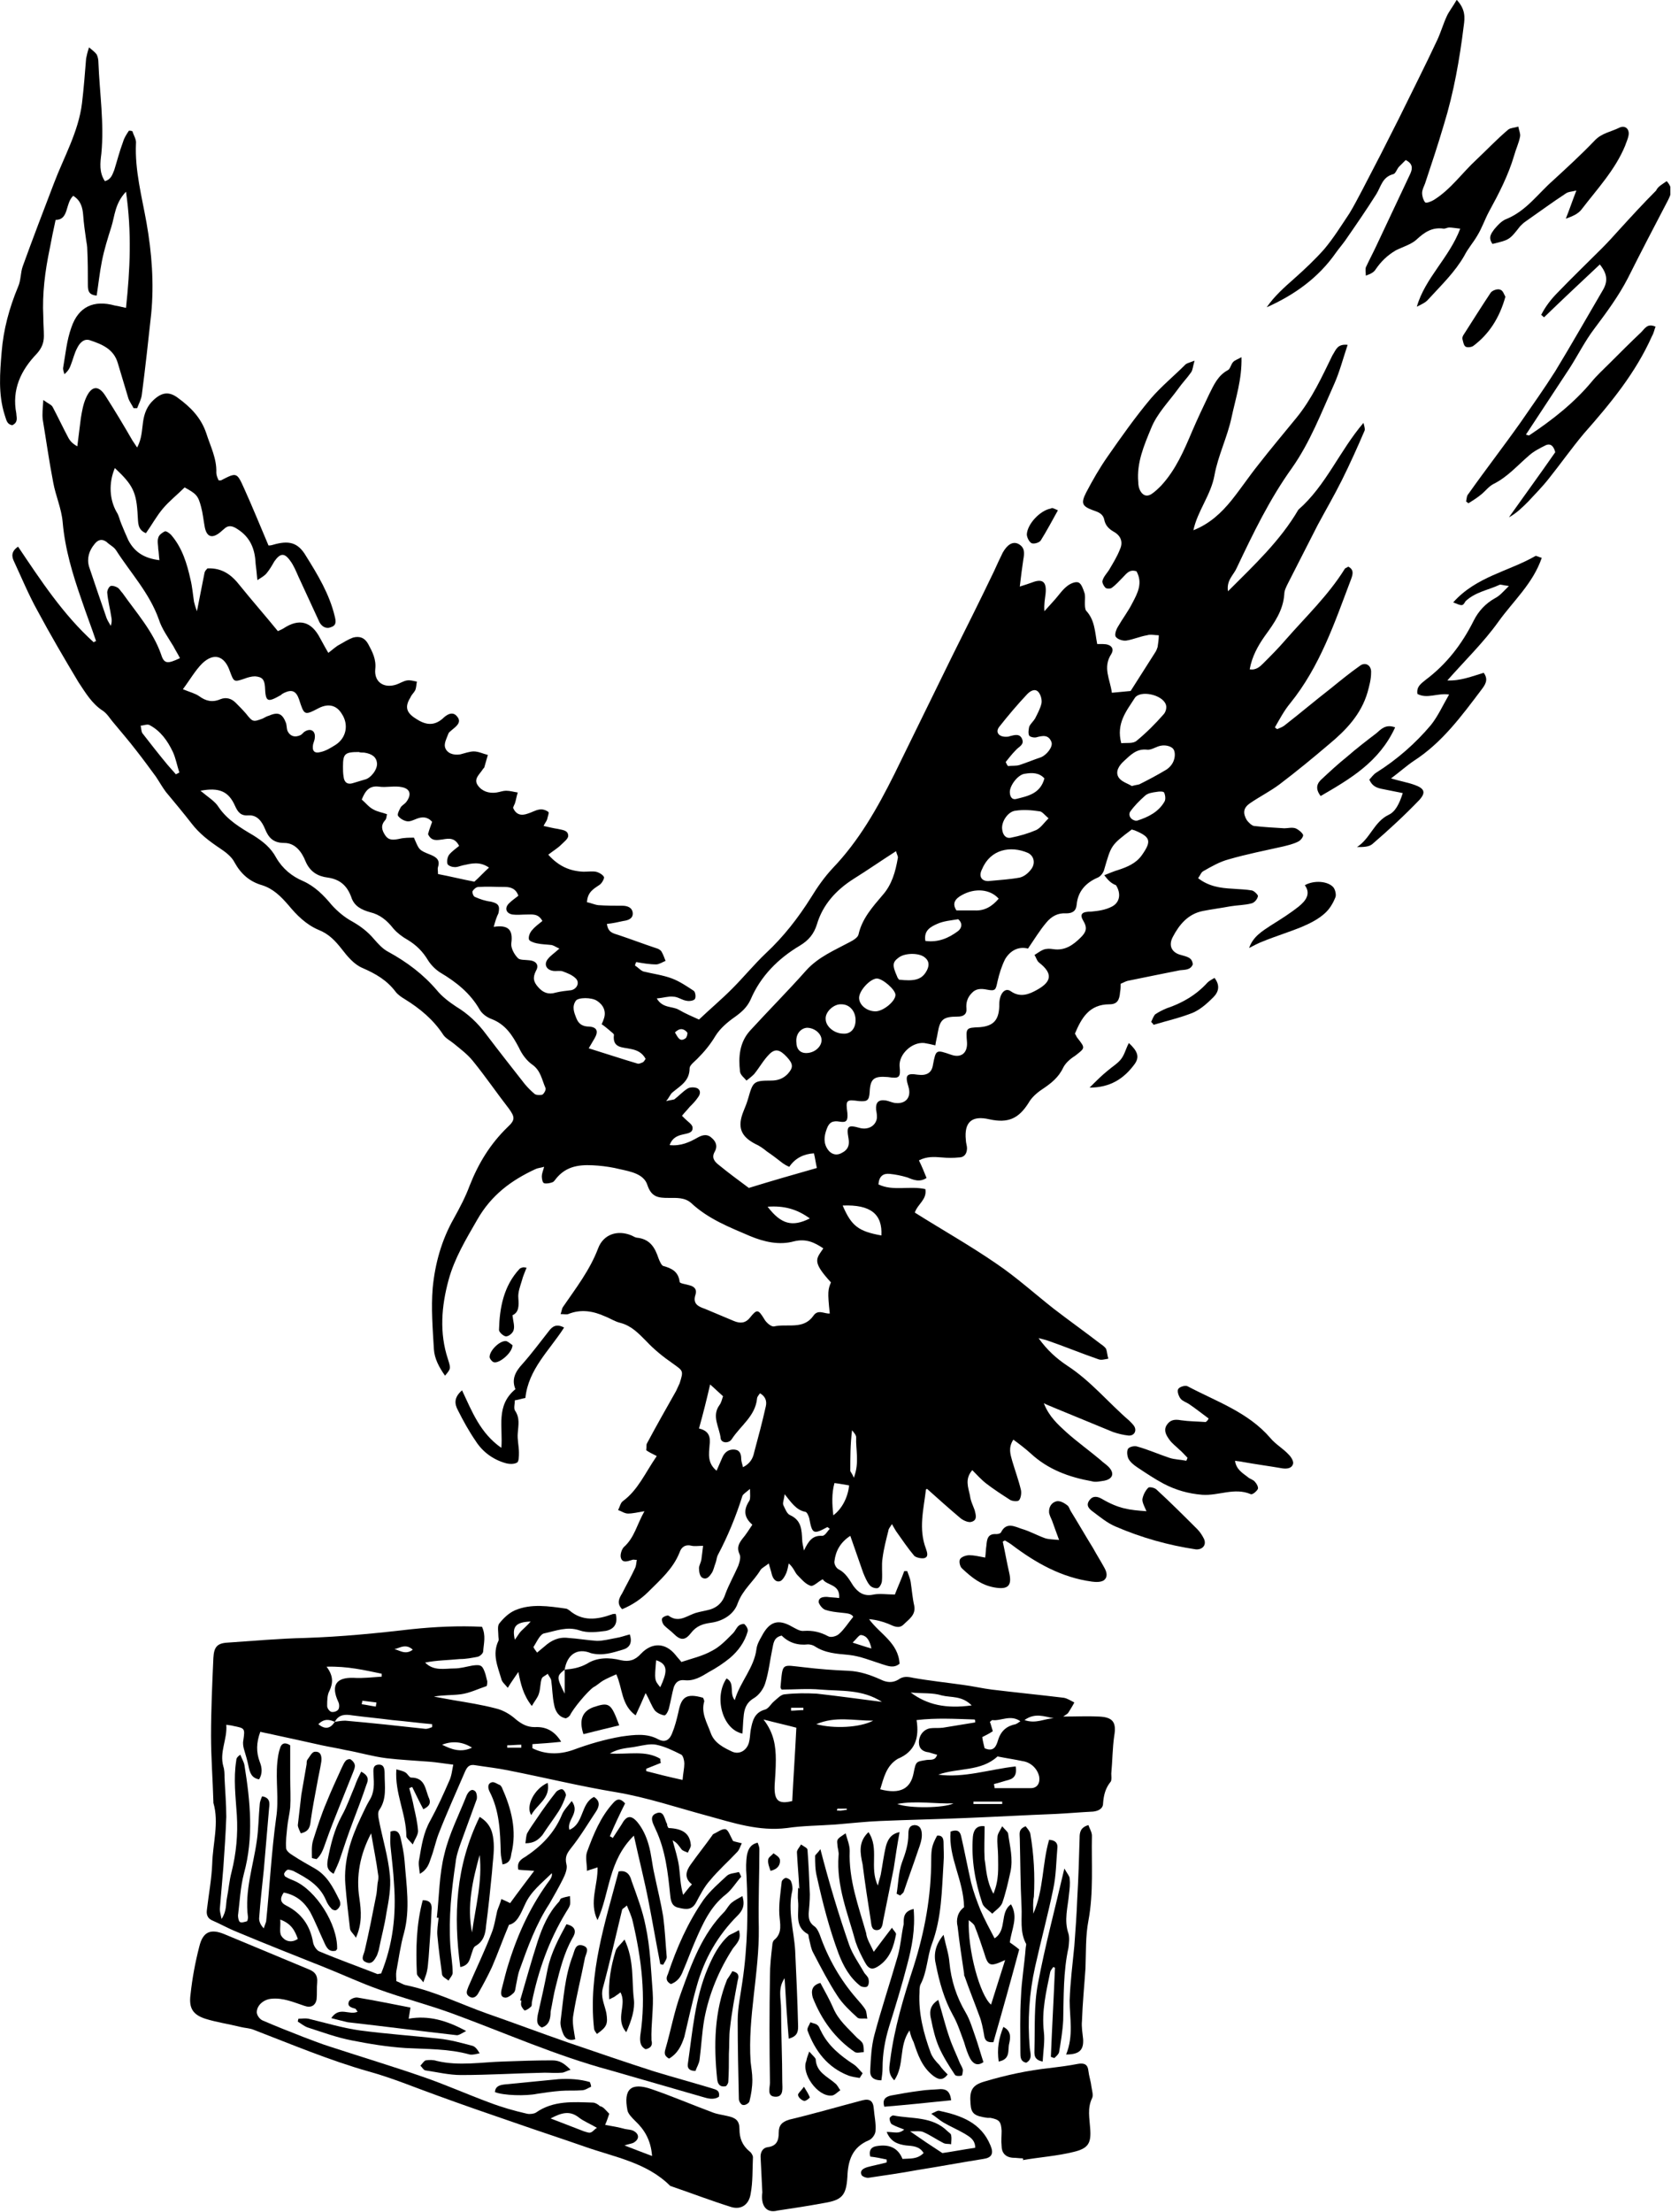 <?xml version="1.0" encoding="UTF-8" standalone="no"?>
<!DOCTYPE svg PUBLIC "-//W3C//DTD SVG 1.1//EN" "http://www.w3.org/Graphics/SVG/1.1/DTD/svg11.dtd">
<svg width="100%" height="100%" viewBox="0 0 285 377" version="1.1" xmlns="http://www.w3.org/2000/svg" xmlns:xlink="http://www.w3.org/1999/xlink" xml:space="preserve" xmlns:serif="http://www.serif.com/" style="fill-rule:evenodd;clip-rule:evenodd;stroke-linejoin:round;stroke-miterlimit:2;">
    <g id="ArtBoard1" transform="matrix(0.941,0,0,0.896,-173.419,-19.662)">
        <rect x="184.248" y="21.941" width="302.796" height="420.711" style="fill:none;"/>
        <clipPath id="_clip1">
            <rect x="184.248" y="21.941" width="302.796" height="420.711"/>
        </clipPath>
        <g clip-path="url(#_clip1)">
            <g transform="matrix(1.063,0,0,1.116,-20.885,-19.262)">
                <path d="M422.8,95.7C422,98.1 421.4,100.4 420.5,102.4C418.3,107.3 416.4,112.3 413.3,116.7C409.5,122 406.7,127.8 403.9,133.7C403.4,134.9 402.1,135.8 402.4,137.7C406.9,133.2 411.3,129.1 414.4,123.8C419.1,119.7 421.4,113.8 425.5,109C425.6,109.4 425.8,110 425.7,110.3C424.5,113.1 423.2,116 421.8,118.8C420.5,121.4 419.1,123.8 417.7,126.4C416,129.7 414.3,133.1 412.6,136.4C412.3,137 412,137.6 412,138.2C411.8,141 410.3,143.1 408.7,145.3C407.5,147 406.5,148.8 406.1,151C407.2,151.2 407.9,150.5 408.4,150C409.7,148.7 411,147.4 412.2,146C415.7,142 419.5,138.4 422.3,133.9C422.4,133.7 422.7,133.7 422.9,133.5C423.9,134 423.7,134.8 423.4,135.6C420.6,143 418.1,150.5 413,156.8C412,158 411.2,159.5 410.4,160.9C410.5,161 410.6,161.1 410.8,161.2C411.2,161 411.6,160.9 412,160.6C414.7,158.5 417.3,156.3 420,154.2C421.6,152.9 423.2,151.6 424.9,150.4C425.8,149.7 426.9,150.3 426.8,151.6C426.8,152.7 426.5,153.8 426.2,154.9C425.1,158.7 422.5,161.4 419.6,163.8C416.9,166.1 414.1,168.4 411.2,170.6C409.6,171.8 407.8,172.7 406.2,173.8C405,174.6 404.9,175.5 405.6,176.7C405.9,177.1 406.4,177.6 406.8,177.7C408.5,177.9 410.3,178 412,178.1C412.6,178.1 413.3,177.9 413.9,178.1C414.4,178.3 415,178.8 415.2,179.2C415.3,179.5 414.8,180.2 414.3,180.4C413.5,180.8 412.6,181 411.8,181.2C408.7,181.9 405.6,182.5 402.5,183.4C401,183.8 399.6,184.6 398.2,185.4C397.8,185.6 397.7,186.1 397.3,186.6C399.1,188 401.1,188.3 403.2,188.4C404.3,188.5 405.4,188.5 406.5,188.7C406.9,188.8 407.6,189.5 407.5,189.7C407.4,190.2 406.9,190.8 406.4,190.9C405.3,191.2 404,191.2 402.8,191.4C401.2,191.7 399.6,191.9 398.1,192.2C395.6,192.7 394.1,194.5 393,196.6C392.2,198.1 392.8,199.3 394.4,199.7C395.4,200 396.3,200.1 396.4,201.3C396,202.3 395,202.2 394.2,202.3C391.2,202.9 388.2,203.5 385.3,204.1C384.9,204.2 384.6,204.4 384.1,204.6C384.1,205.1 384.1,205.5 384,206C383.9,207.4 383.5,208.1 382.2,208.1C378.7,208.1 377.4,210.5 376.3,213.1C376.5,213.4 376.6,213.7 376.7,213.8C378.1,215.6 378.1,215.5 376.3,216.9C375.5,217.4 374.7,218.1 374.3,218.9C373.5,220.6 372.2,221.6 370.7,222.6C369.8,223.2 368.9,224 368.4,224.9C366.7,227.6 364.9,228.4 361.7,227.7C358.7,227 357.4,228.2 357.7,231.2C357.7,231.7 357.9,232.2 357.9,232.6C357.9,233.5 357.5,234.2 356.5,234.2C355.6,234.3 354.6,234.3 353.6,234.2C352.3,234.1 351.1,234 349.7,234.7C350.2,235.7 350.6,236.7 351,237.7C349.8,238.5 348.7,238 347.7,237.6C346.7,237.3 345.7,237.1 344.7,237C343.6,236.9 342.9,237.4 342.8,238.8C345.3,240 348.1,239 350.8,239.6C351.1,241.4 349.5,242.1 349,243.6C353.6,246.5 358.4,249.2 362.9,252.3C366.3,254.6 369.4,257.4 372.7,260C375.3,262 378.1,264 380.7,266C381,266.2 381.4,266.5 381.6,266.8C381.8,267.3 381.8,267.9 382,268.5C381.4,268.6 380.8,268.8 380.3,268.6C377.4,267.6 374.5,266.4 371.6,265.4C371.3,265.3 370.9,265.2 370.1,265C371.6,267.1 373.2,268.5 375,269.7C379,272.3 382,276 385.6,279.1C385.9,279.4 386.2,279.7 386.4,280C386.9,280.8 386.4,281.7 385.4,281.6C384.5,281.5 383.7,281.3 382.8,281C379.4,279.6 376,278.2 372.6,276.8C372.2,276.6 371.8,276.5 371,276.1C371.9,278.4 373.4,279.7 374.8,281C376.7,282.7 378.8,284.2 380.7,285.8C381.1,286.2 381.6,286.5 382,286.9C383.1,288 382.8,289 381.3,289.3C380.6,289.4 379.8,289.6 379.2,289.4C375.3,288.7 371.7,287.4 368.7,284.6C367.8,283.8 366.9,283.1 365.8,282.3C364.9,283.7 365.3,284.8 365.6,285.9C366.1,287.6 366.7,289.2 367.1,290.9C367.2,291.4 367.1,292.2 366.8,292.6C366.6,292.9 365.7,292.8 365.3,292.6C363.9,291.7 362.5,290.8 361.2,289.8C360.3,289.1 359.6,288.3 358.8,287.5C357.5,289 358.1,290.4 358.4,291.8C358.5,292.7 358.9,293.5 359.2,294.3C359.4,295.1 359.7,296 358.7,296.3C358.2,296.5 357.3,296.1 356.8,295.7C354.9,294.1 353,292.4 351.1,290.7C351,290.7 350.9,290.8 350.9,290.8C350.5,294.2 349.6,297.5 350.9,300.9C351.1,301.5 351.4,302.3 350.6,302.5C350.1,302.6 349.2,302.4 348.9,302.1C347.8,300.8 346.8,299.3 345.8,297.9C345.6,297.6 345.4,297.2 345.1,296.7C344.8,297.2 344.5,297.5 344.5,297.8C344.1,299.4 343.7,300.9 343.5,302.5C343.3,303.7 343.5,305 343.4,306.3C343.4,306.8 343,307.5 342.7,307.6C342.3,307.7 341.6,307.5 341.3,307.1C340.8,306.5 340.5,305.7 340.2,305C339.5,303 338.8,301 338,298.7C336.3,299.8 335.5,301.3 335.3,303C335.2,303.5 335.6,304.2 336,304.4C337.2,305 337.8,306.1 338.5,307.2C339.3,308.3 340.3,309.1 342,308.7C343.1,308.5 344.2,308.7 345.6,308.7C346.1,307.4 346.7,306.1 347.2,304.7L347.7,304.7C347.9,305.3 348.2,305.9 348.3,306.6C348.5,307.9 348.6,309.3 348.9,310.6C349.2,312.2 348,312.9 347.1,313.8C346.3,314.6 345.4,314.1 344.5,313.7C343.5,313.3 342.4,313 341.2,312.9C343,315.4 346.2,316.9 346.4,320.5C345.4,321.3 344.5,320.9 343.5,320.6C341.6,320 339.7,319.2 337.8,319C335.7,318.8 333.7,318.7 331.9,317.5C331.6,317.3 331.1,317.2 330.8,317.2C329,317.4 327.5,316.9 326.3,315.7C324.9,316 324.9,317.1 324.7,318C324.3,319.9 324.1,321.9 323.5,323.8C323.2,324.8 322.4,325.9 321.5,326.4C320.2,327.2 319.9,328.3 319.8,329.6C319.7,330.5 319.7,331.4 319.6,332.4C316.2,331.7 314.7,326.2 316.9,323C318.4,323.8 317.3,325.5 318.3,326.7C319.2,323.6 321.6,321.2 322,318C322.1,317.2 322.5,316.5 322.9,315.8C324.2,313.3 325.7,312.8 328.1,314.2C328.7,314.5 329.4,315 330.1,314.9C331.6,314.8 332.9,315.1 334.2,315.8C334.7,316.1 335.7,315.8 336.1,315.4C337,314.6 337.6,313.6 338.5,312.5C338.2,311.9 337.3,311.9 336.5,311.8C335.5,311.7 334.6,311.6 333.7,311.3C333.2,311.1 332.7,310.4 332.6,310C332.6,309.2 333.3,309.1 334,309.1C334.7,309.2 335.4,309.2 336.1,309.3C336.3,306.9 334,307.2 333.3,306.1C332.5,306.5 331.7,307.4 331.2,307.2C330.3,306.9 329.6,306 328.9,305.3C328.5,304.8 328.3,304.1 327.5,303.4C327.4,303.9 327.3,304.5 327.1,305C326.9,305.5 326.5,306.2 326.1,306.4C325.3,306.7 324.8,306 324.6,305.2C324.5,304.7 324.3,304.2 324.1,303.4C323.5,303.9 323,304.1 322.7,304.5C321.5,306.5 319.7,307.8 318.8,310.2C318.2,312 316.4,313.2 314.3,313.5C312.9,313.7 311.8,314 310.8,315.3C309.8,316.6 309,316.5 307.9,315.4C307.4,314.9 306.8,314.5 306.3,314C306,313.7 305.8,313.1 305.9,312.8C306,312.5 306.8,312.2 307,312.3C308.6,313.5 309.9,312.5 311.2,312C311.9,311.7 312.7,311.6 313.5,311.4C315.1,311.1 316.2,310.2 316.7,308.6C317.3,307 318.2,305.4 318.9,303.8C319.1,303.2 319.4,302.3 319.1,301.8C318.6,300.7 319,300 319.6,299.2C320.2,298.5 320.7,297.7 321.3,296.8C319.8,295.5 319.8,294.2 320.8,292.7C321,292.3 320.9,291.7 320.9,290.7C320.2,291.3 319.7,291.6 319.6,291.9C318.5,295.4 317.1,298.8 315.4,302C315.2,302.4 315.2,302.9 315,303.4C314.8,303.9 314.7,304.5 314.4,305C314,305.6 313.5,306.3 312.7,305.8C312.3,305.5 312.2,304.7 312.2,304.2C312.2,303.8 312.5,303.3 312.6,302.8C312.7,302 312.8,301.3 312.9,300.4C312.1,300.4 311.5,300.5 311,300.4C309.9,300.1 309.2,300.6 308.9,301.5C307.8,304.3 305.6,306.2 303.6,308.2C302.3,309.5 300.8,310.5 299.1,311.2C298.1,310.2 298.6,309.3 299.1,308.5C299.8,307.1 300.6,305.7 301.3,304.2C301.5,303.8 301.5,303.3 301.6,302.8C301.2,302.8 301,302.7 300.8,302.8C300.1,303 299.2,303.4 298.9,302.5C298.7,302 299,301 299.4,300.6C301.2,299 301.6,296.8 302.9,294.5C301.7,294.7 300.9,294.9 300.1,294.9C299.5,294.9 299,294.5 298.4,294.3C298.7,293.8 298.8,293.1 299.2,292.8C301.8,290.9 303,288 305,285.1C304.2,284.7 303.6,284.4 303.2,284.1C303.3,283.4 303.2,283.2 303.3,283C304.9,280 306.6,277 308.3,274C308.5,273.6 308.7,273.1 308.9,272.7C309.6,270.5 309.5,270.6 307.7,269.3C306.1,268.2 304.5,266.9 303.2,265.5C301.9,264.2 300.7,262.9 298.8,262.4C297.9,262.2 297,261.6 296.2,261.3C294.2,260.4 292.1,260 289.9,260.9C289.6,261 289.2,260.9 288.6,260.9C288.8,260.4 288.8,260 289,259.7C291.2,256.5 293.6,253.4 295,249.7C295.9,247.3 298.3,246.5 300.7,247.5C301.1,247.7 301.4,247.9 301.8,247.9C303.9,248.2 304.7,249.6 305.3,251.4C305.5,251.9 305.8,252.6 306.1,252.7C307.6,253.1 308.7,253.7 308.9,255.4C308.9,255.7 310,255.8 310.6,256C311.4,256.2 311.9,256.7 311.6,257.6C311.1,259.1 312,259.6 313.2,260C314.9,260.7 316.5,261.4 318.2,262.1C319.2,262.5 320.1,262.5 320.9,261.5C322.1,260 322.3,260.1 323.3,261.7C323.6,262.3 324.5,263.1 325,263C327.3,262.5 330,263.6 331.7,261.2C332.5,260 333.6,260.9 334.5,260.8C334.1,257.1 334.2,256.7 334.7,255.5C331.4,251.9 332.2,251.5 333.4,249.7C331.9,248.7 330.5,248 328.4,248.5C325.9,249.2 323.3,248.6 320.9,247.6C317.4,246.1 313.8,244.7 310.9,242C309.8,241 308.4,241.1 307,241.1C305.3,241.1 304.1,241 303.4,238.9C302.8,237 300.5,236.6 298.7,236.2C297.5,235.9 296.2,235.7 295,235.6C292.5,235.4 290,235.4 288.1,237.5C287.8,237.8 287.6,238.2 287.3,238.4C286.8,238.6 286.2,238.7 285.8,238.6C285.5,238.5 285.4,237.8 285.4,237.4C285.4,237 285.6,236.5 285.8,235.8C285.1,236 284.7,236 284.3,236.2C280.2,238.1 276.8,240.6 274.4,244.8C272.5,248.1 270.5,251.4 269.5,255.1C268.3,259.5 267.9,264.1 269.4,268.6C269.9,270.2 269.9,270.2 268.9,271.4C267.9,270 267.1,268.5 267,266.9C266.8,263.4 266.5,259.9 266.8,256.4C267.2,252.3 268.3,248.3 270.4,244.6C271.4,242.8 272.4,240.9 273.1,239C274.6,235.2 276.6,231.9 279.6,229C280.9,227.8 280.8,227.3 279.8,225.9C277.7,223.2 275.8,220.4 273.6,217.7C272.7,216.6 271.5,215.7 270.4,214.8C269.8,214.3 269,213.9 268.6,213.3C266.9,210.7 264.6,208.8 262,207.2C261.5,206.9 260.9,206.5 260.5,206C259,204 257.1,202.9 254.8,201.9C253.4,201.3 252.3,200 251.3,198.7C250.2,197.3 249.1,196.1 247.3,195.4C245.2,194.5 243.6,192.9 242.2,191.2C240.9,189.7 239.6,188.4 237.7,187.8C235.6,187.2 234.1,185.9 233,183.9C232.5,182.9 231.4,182.1 230.5,181.5C228.7,180.3 227,179 225.7,177.3C224.3,175.5 222.8,173.7 221.3,171.9C220.7,171.1 220.2,170.2 219.6,169.3C218.5,167.8 217.4,166.3 216.3,164.9C215,163.2 213.6,161.6 212.2,159.9C211.7,159.3 211.3,158.6 210.6,158.1C208.7,156.9 207.6,155 206.4,153.2C204,149.2 201.6,145.1 199.4,141C197.9,138.3 196.7,135.4 195.4,132.6C195,131.8 194.9,130.9 196.1,130.1C200,135.9 203.8,141.7 209,146.4C209.1,146.3 209.3,146.2 209.4,146.2C208.6,143.8 207.7,141.5 206.9,139.1C205.4,134.8 204.1,130.5 203.7,125.9C203.5,123.6 202.5,121.4 202.1,119.2C201.4,115.6 200.9,112 200.3,108.4C200.2,107.5 200.3,106.6 200.4,105.1C201.2,105.7 201.8,105.9 202,106.3C202.9,108 203.7,109.7 204.6,111.4C204.9,112 205.3,112.5 206.2,113C206.4,111.4 206.6,109.8 206.8,108.2C207,107 207.2,105.8 207.7,104.7C208.6,102.7 209.8,102.5 211,104.4C212.6,106.9 214.1,109.4 215.6,112C215.8,112.3 216,112.6 216.4,113.2C217.2,111.7 217.2,110.3 217.4,108.9C217.6,107.4 218.1,106.1 219.2,105.1C220.6,103.8 221.8,103.6 223.3,104.7C225.5,106.3 227.3,108.1 228.2,110.8C228.9,113 230,115.1 229.9,117.5C229.9,117.9 230.1,118.4 230.3,118.8L230.7,118.8C233.4,117.4 233.4,117.4 234.7,120.3C236.1,123.4 237.4,126.6 238.8,129.9C238.9,129.9 239.2,129.9 239.5,129.8C242.2,129 243.8,129.3 245.2,131.7C247.2,134.9 249.2,138.2 250.1,142C250.3,142.8 250.4,143.5 249.5,143.8C248.6,144.2 247.9,143.7 247.5,143C246.3,140.4 245.1,137.8 243.9,135.2C243.5,134.3 243.1,133.3 242.5,132.5C241.5,131.1 240.8,131.2 239.8,132.6C239.4,133.3 239,134 238.5,134.6C238.2,135 237.7,135.3 236.9,135.8C236.8,134.6 236.7,133.8 236.6,133C236.5,130.5 235.7,128.5 233.5,127.1C232.6,126.5 231.9,126.4 231.2,127.1C231,127.3 230.7,127.5 230.5,127.7C229.1,128.8 228.2,128.4 227.9,126.6C227.7,125.5 227.6,124.4 227.3,123.3C226.8,121.4 226.5,121.1 224.5,120C223.3,121.2 221.9,122.3 220.8,123.6C219.7,124.9 218.9,126.4 217.9,127.8C216.4,127.2 216.6,125.9 216.5,124.9C216.3,120.8 215.7,119.6 212.6,116.7C211.5,119.3 211.7,122.1 212.9,124.2C213.3,124.8 213.4,125.5 213.7,126.2C214.1,127.2 214.5,128.1 214.9,129C216,131.1 217.7,132.1 220.2,132.4C220.1,131.7 220.1,131.1 220,130.5C220,129.9 219.8,129.2 220,128.6C220.1,128.1 220.7,127.7 221.1,127.5C221.4,127.4 221.9,127.8 222.2,128.1C224.1,130.3 224.9,133 225.5,135.7C225.8,136.9 225.9,138.2 226.1,139.5C226.2,139.9 226.3,140.3 226.6,141.1C227.1,138.6 227.5,136.5 227.9,134.5C228,134.2 228.2,134 228.4,133.8C230.9,133.7 232.5,134.9 233.9,136.7C236,139.3 238.2,141.8 240.4,144.5C240.8,144.3 241.1,144.2 241.4,144C244,142.3 246.1,142.8 247.6,145.7C248,146.4 248.4,147.2 249,148.2C249.8,147.6 250.3,147.1 250.9,146.8C251.6,146.4 252.4,145.9 253.2,145.6C254.3,145.3 255.2,145.6 255.8,146.7C256.5,148 257.2,149.3 257,151C256.8,153.2 258.5,154.3 260.6,153.6C261.2,153.4 261.8,153 262.4,152.9C263,152.8 263.5,153 264.1,153.1C264,153.6 264,154.2 263.8,154.6C263.6,155 263.2,155.3 263,155.8C262,157.4 262.3,158.4 263.9,159.4C265.4,160.4 266.9,160.8 268.5,159.4C269.1,158.8 270.2,158 271,159.1C271.8,160.1 270.7,160.8 270,161.4C269.8,161.6 269.6,161.7 269.5,161.9C269.2,162.7 268.7,163.6 268.9,164.3C269.2,165.3 270.3,165.7 271.5,165.5C272.3,165.3 273.1,165 273.8,165C274.6,165 275.4,165.4 276.2,165.6C276,166.3 275.8,167 275.6,167.7C275.6,167.8 275.4,167.9 275.3,168.1C274.8,168.9 273.7,169.7 274.5,170.8C275.2,171.8 276.4,172.2 277.7,172C278.3,171.9 278.8,171.7 279.3,171.7C280,171.7 280.6,171.9 281.3,172C281.1,172.6 281,173.3 280.8,173.9C280.7,174.1 280.6,174.3 280.5,174.6C281,175.8 281.9,176 283,175.6C283.7,175.4 284.3,175 285,174.9C285.5,174.8 286.1,175 286.5,175.3C286.7,175.4 286.4,176.1 286.3,176.6C286.2,176.9 286,177.1 285.7,177.7C286.6,177.9 287.4,178.1 288.1,178.2C288.9,178.4 289.9,178.4 289.9,179.4C289.9,179.9 289.1,180.5 288.7,180.9C288.1,181.5 287.4,181.9 286.5,182.6C288.3,184.6 290.2,185.4 292.5,185.5C293.2,185.5 294,185.4 294.6,185.5C295.1,185.6 295.8,186 296,186.4C296.1,186.6 295.7,187.4 295.3,187.7C294.3,188.4 293.2,188.9 293.1,190.7C293.7,190.8 294.3,191.1 295,191.2C296.4,191.3 297.7,191.3 299.1,191.3C300,191.3 300.8,191.6 300.9,192.5C301,193.5 300.1,193.8 299.3,193.9C298.4,194.1 297.5,194.3 296.5,194.4C296.7,195.9 297.6,196 298.5,196.3C300.6,197 302.7,197.8 304.8,198.5C305.2,198.6 305.6,198.8 305.8,199.1C306.1,199.6 306.3,200.2 306.5,200.7C306,200.9 305.4,201.3 304.9,201.3C303.8,201.3 302.6,201.1 301.5,200.9C301.4,201.1 301.3,201.3 301.3,201.5C301.8,201.8 302.2,202.3 302.7,202.5C304.3,202.9 306,203.1 307.6,203.7C308.9,204.2 310.1,205 311.3,205.8C311.6,206 311.7,206.9 311.5,207.2C311.3,207.5 310.5,207.6 310.1,207.5C309.3,207.4 308.6,206.8 307.8,206.8C307,206.7 306.2,207 305,207.1C306,208.8 307.6,208.4 308.7,209C309.9,209.7 311.1,210.2 312.2,210.7C314.1,208.9 316,207.3 317.8,205.5C319.8,203.5 321.6,201.3 323.6,199.4C326.6,196.6 329.1,193.4 331.3,189.9C332.4,188.1 333.6,186.4 335,184.9C339.5,180.2 342.6,174.7 345.5,168.9C348.8,162.2 352.1,155.4 355.4,148.7C357.8,143.9 360.2,139.1 362.5,134.3C363,133.2 363.5,132.1 364,131.1C364.8,129.7 365.7,129.2 366.6,129.6C367.8,130.2 367.7,131.2 367.5,132.3C367.3,133.7 367.1,135.1 366.9,136.9C367.9,136.6 368.4,136.4 369,136.2C370.8,135.5 371.5,136.1 371.3,138.1C371.2,139 371,139.9 371.1,141.1C371.7,140.4 372.3,139.8 372.9,139.1C373.6,138.3 374.2,137.4 375,136.8C375.5,136.4 376.4,136 376.9,136.2C377.4,136.4 377.7,137.3 377.9,137.9C378.1,138.4 378,139 378,139.6C378,140.1 378,140.7 378.2,141C379.7,142.6 379.7,144.6 380.1,146.7L381.1,146.7C382.4,146.7 383.1,147.4 382.5,148.4C381,150.7 382.3,152.7 382.6,155C383.7,154.9 384.7,154.8 385.8,154.7C387.2,152.5 388.6,150.3 390,148.1C390.2,147.8 390.3,147.5 390.4,147.2C390.5,146.5 390.6,145.9 390.6,145.2C389.9,145.2 389.2,145 388.6,145.2C387.4,145.4 386.3,145.9 385.1,146.1C384.5,146.2 383.6,145.9 383.3,145.5C383,145.2 383.3,144.3 383.6,143.8C384.4,142.4 385.4,141.1 386.1,139.7C387,138 387.9,136.3 386.8,134.3C385.6,133.9 385.1,134.7 384.5,135.3C383.9,135.9 383.3,136.6 382.6,137.1C382.4,137.3 381.7,137.3 381.5,137.1C381.2,136.8 380.9,136.2 381,135.9C381.2,135.2 381.7,134.7 382.1,134.1C382.8,132.9 383.5,131.8 384,130.5C384.5,129.4 384.2,128.3 383,127.6C382.1,127.1 381.5,126.5 381.3,125.5C381.1,124.5 380.3,124.2 379.4,123.9C377.5,123.2 377.3,122.7 378.2,120.9C379.3,118.8 380.5,116.7 381.9,114.7C384.2,111.4 386.6,108 389.2,104.9C391,102.8 393.2,101 395.2,99C395.5,98.8 395.9,98.7 396.7,98.4C396.4,99.4 396.4,100 396.1,100.4C395.4,101.4 394.6,102.2 393.9,103.2C392.3,105.4 390.3,107.4 389.3,109.9C388.1,112.8 386.8,115.8 387.1,119.1C387.1,119.6 387.2,120.1 387.4,120.5C387.8,121.3 388.5,121.7 389.4,121.1C390,120.7 390.5,120.2 391,119.7C393.5,117 394.9,113.7 396.3,110.4C397.2,108.3 398.2,106.2 399.2,104.1C400,102.5 400.7,100.9 402.4,100C402.8,99.8 402.9,99 403.3,98.6C403.6,98.3 404,98.2 404.7,97.8C404.8,101.6 403.7,104.8 403,108.1C402.3,111.4 400.7,114.6 400.1,117.9C399.5,121.3 397.2,124 396.5,127.3C399.3,126.2 401.3,124.3 403,122.2C404.6,120.2 406,118.1 407.6,116.1C409.7,113.4 411.9,110.8 414.1,108.1C416.7,104.9 418.4,101.2 420.2,97.5C420.8,96.6 421,95.5 422.8,95.7ZM327.6,235.8C327.1,235.6 326.8,235.4 326.5,235.2C325.6,234.5 324.7,233.8 323.8,233.2C323.2,232.7 322.5,232.2 321.8,231.9C319.3,230.6 318.7,229 319.8,226.3C320.1,225.6 320.4,224.8 320.6,224.1C321.4,221.3 321.5,221.1 324.5,221.1C325.6,221.1 326.5,220.8 327.3,220C328.3,218.9 328.3,218.3 327.2,217.1C326,215.8 325.2,215.6 324.2,216.6C323.2,217.6 322.5,218.9 321.6,220C321.2,220.4 320.7,220.8 320.3,221.1C319.9,220.6 319.3,220.2 319.2,219.6C318.9,217.1 319.1,214.6 320.9,212.6C324.1,209.1 327.4,205.8 330.5,202.3C332.6,200 335.3,198.9 337.9,197.5C338.5,197.2 339.3,196.7 339.4,196.2C340,193.5 341.8,191.5 343.5,189.5C345.1,187.7 345.7,185.5 346.1,183.2C346.2,182.9 345.9,182.5 345.8,182C343.3,183.6 341,185.2 338.6,186.7C335.6,188.6 333.3,191.1 332.3,194.5C331.8,196.1 330.9,197.2 329.4,198.1C325.7,200.3 322.7,203.3 321,207.3C320.4,208.6 319.5,209.4 318.4,210.2C317.1,211.1 315.8,212.2 315,213.5C314.1,215 313.1,216.2 311.9,217.4C311.4,217.9 310.6,218.5 310.6,219C310.6,221.2 309,222 307.7,223.1C307.3,223.4 307.2,223.9 306.6,224.6C307.4,224.4 307.7,224.4 308,224.3C308.8,223.7 309.4,223 310.2,222.5C310.6,222.2 311.4,222.2 311.9,222.4C312.6,222.8 312.4,223.5 312,224C311.6,224.6 311.1,225.1 310.6,225.6C310.2,226.1 309.7,226.6 309.3,227.1C309.6,227.4 309.7,227.5 309.8,227.6C310.3,228.1 311.1,228.6 311.1,229.1C311.2,230.1 310.1,230.1 309.4,230.3C308.5,230.5 307.6,230.9 307.2,232.1C309.1,232.3 310.6,231.6 312,230.8C312.9,230.3 313.7,230.2 314.4,230.9C315.1,231.5 315.4,232.3 314.9,233.2C314.3,234.2 314.8,234.9 315.6,235.5C317.3,236.9 319.1,238.2 320.7,239.4C324.6,238.2 328.4,237.1 332.3,236C332.1,235.1 332,234.3 331.8,233.5C330.1,233.6 328.6,234.3 327.6,235.8ZM381.3,186.1C382.3,185.7 383,185.4 383.7,185.2C385.2,184.7 386.7,184.1 387.7,182.7C389.4,180.3 389.2,179.6 386.6,178.5C386.4,178.4 386.2,178.4 386,178.3C382.4,181 382.5,181 381.3,185.1C381.2,185.6 380.7,186.3 380.2,186.5C378.1,187.4 376.8,188.9 376.6,191.1C376.5,192.2 375.9,192.6 374.8,192.6C373.4,192.5 372.3,193.1 371.4,194.2C370.3,195.5 369.4,197 368.3,198.6C366.7,198.2 365.3,198.9 364.4,200.4C363.8,201.6 363.4,202.9 363.1,204.2C362.8,205.6 362.8,205.9 361.3,205.6C360.3,205.4 359.4,205.4 358.7,206.2C358,206.9 357.7,207.8 357.8,208.8C357.9,209.8 357.3,210.2 356.3,210.2C353.8,210.2 353.3,210.7 352.9,213C352.8,213.7 352.6,214.3 352.5,215.1C351.7,214.9 351.2,214.8 350.6,214.7C348.5,214.5 346.3,216.6 346.4,218.6C346.6,220.6 346.4,220.8 344.4,220.5C342,220.3 341.4,220.8 341.3,223.1C341.2,224.5 340.9,224.7 339.5,224.6C337.3,224.3 337.2,224.4 337.5,226.6C337.6,227.9 337.4,228.3 336.2,228.1C335,227.9 334.4,228.2 334,229.3C333.5,230.6 333.4,231.8 334.2,232.9C334.7,233.6 335.6,234 336.6,233.4C337.6,232.9 337.9,232.1 337.7,231C337.3,228.8 337.6,228.6 339.7,229.2C341,229.5 342.2,228.9 342.5,227.7C342.6,227.2 342.5,226.6 342.4,226.1C342.3,224.8 342.8,224.3 344.1,224.5C344.6,224.6 345,224.8 345.5,224.9C347.4,225.2 348.5,224 347.9,222.1C347.3,220.2 347.6,219.8 349.5,220.1C351,220.3 351.9,219.8 352.1,218.4C352.6,215.8 352.6,215.8 355.2,216.7C356.9,217.3 358,216.4 357.9,214.6C357.7,212.1 357.7,212.1 360.1,212C362.4,211.8 363.3,210.8 363.4,208.5C363.4,207.9 363.4,207.4 363.6,206.8C363.9,205.9 364.6,205.3 365.4,205.9C367,207 368.5,206.4 369.9,205.6C372.4,204.2 372.5,202.8 370.2,201C369.8,200.7 369.7,200.1 369.4,199.7C369.9,199.4 370.4,199 370.9,198.8C371.4,198.6 372,198.6 372.6,198.7C374.6,199 376,198 377.3,196.7C378.1,195.9 378.5,195.2 377.8,194C377,192.7 377.5,192.3 379.1,192.3C380.3,192.2 381.5,192 382.5,191.5C384,190.8 384.2,189.2 383.3,187.8C382.5,187.5 382,187 381.3,186.1ZM227.2,171.7C228.5,172.8 229.7,173.5 230.3,174.5C231.8,176.7 234,178 236.2,179.3C237.8,180.3 239.2,181.4 240.1,183.1C241.2,185 242.8,186.3 244.7,187.1C246.7,188 248.2,189.5 249.6,191.2C250.6,192.3 251.8,193.3 253.1,194C254.5,194.8 255.7,195.7 256.8,197C257.5,197.8 258.3,198.7 259.3,199.2C262.4,200.9 265.2,203 267.5,205.7C268.4,206.8 269.6,207.7 270.8,208.5C272.8,209.7 274.5,211.3 275.9,213.2C278.1,216.1 280.3,218.9 282.5,221.7C283,222.3 283.6,222.9 284.2,223.4C284.5,223.6 285.2,223.6 285.5,223.5C285.8,223.3 286.2,222.6 286,222.3C285.4,220.9 285.2,219.4 283.8,218.4C282.8,217.7 282,216.6 281.5,215.5C280.4,213.4 279.2,211.5 276.8,210.6C276,210.3 275.2,209.7 274.8,209C273.2,206.2 270.8,204.3 268.1,202.7C267.3,202.2 266.5,201.4 266,200.6C265.1,199.1 264,198 262.5,197.1C261.6,196.6 260.7,195.9 260.1,195.2C259,193.8 257.8,192.8 256.1,192.4C254.7,192 253.4,191.4 252.9,189.8C252.2,187.9 251,186.8 248.9,186.5C247.3,186.3 245.9,185.6 245.1,183.7C244.5,182.2 243.4,180.6 241.5,180.6C239.6,180.6 238.8,179.7 238.2,178.2C237.7,177 236.9,175.8 235.4,175.9C234.1,176 233.6,175.4 233.1,174.3C232,171.8 230.4,171.1 227.2,171.7ZM224.2,154.4C225.4,154.9 226.3,155.1 227,155.6C228.1,156.4 229.2,156.7 230.6,156.1C231.6,155.7 232.5,156 233.2,156.7C233.8,157.3 234.4,157.9 235,158.6C236.1,160 236.2,160 237.8,159.4C238.2,159.2 238.5,159 238.9,158.9C240.5,158.2 241.2,158.6 241.8,160.2C241.9,160.6 241.9,161 242,161.4C242.4,162.4 243.3,162.7 244.3,162.2C244.6,162 244.8,161.7 245,161.6C246,161 246.8,161.5 246.7,162.6C246.7,163 246.5,163.4 246.4,163.8C246.2,164.9 246.6,165.4 247.7,165.1C248.6,164.9 249.4,164.4 250.2,163.9C252.1,162.7 252.5,160.4 251.3,158.6C250.4,157.1 249,156.8 247.4,157.6C244.9,158.9 244.9,158.9 244,156.1C243.5,154.7 242.8,154.4 241.5,155C241.3,155.1 241.1,155.2 240.9,155.4C238.6,156.7 238.3,156.6 238.2,154C238.1,152.7 237.7,152.3 236.5,152.2C235.9,152.2 235.2,152.4 234.7,152.6C232.9,153.2 232.9,153.2 232.2,151.3C231.3,148.7 229.5,148.1 227.5,150C226.3,151.2 225.4,152.8 224.2,154.4ZM266.7,177C265.9,176.1 265,176.1 264,176.5C263.5,176.7 262.9,177 262.4,176.9C261.8,176.8 261.2,176.4 260.9,176C260.7,175.7 261.1,175 261.3,174.6C261.5,174.2 262,174 262.3,173.6C263.2,172.4 263,171.4 261.6,171.1C260.3,170.8 258.9,171.2 257.6,171C256,170.8 255.3,171.7 254.7,173.2C255.4,173.8 255.9,174.5 256.7,174.9C257.4,175.3 258.2,175.4 259,175.7C258.9,176.2 258.9,176.5 258.7,176.7C257.9,177.6 258.1,178.4 258.7,179.3C259.3,180.2 260.1,180.1 261.1,179.9C261.9,179.7 262.8,179.7 263.6,179.7C264.5,181.8 264.4,181.8 266.4,182.6C267.4,183 268.1,183.5 267.7,184.7C267.6,185 267.7,185.3 267.7,185.9C269.8,186.3 271.8,186.8 273.9,187.2C274.8,186.4 275.5,185.6 276.4,184.8C274.8,183.7 273.4,184.1 272,184.4C271.5,184.5 270.9,184.8 270.4,184.7C270,184.7 269.3,184.4 269.3,184.1C269.2,183.7 269.3,183 269.6,182.6C270.1,182 270.7,181.6 271.3,181.1C270.6,179.7 269.6,179.8 268.5,180C267.6,180.1 266.6,180.4 266,179.1C266.2,178.3 266.5,177.6 266.7,177ZM223.7,149.1C223.3,148.3 222.9,147.7 222.6,147.1C221.7,145.6 220.6,144.1 220.1,142.5C218.5,138 215.3,134.6 212.8,130.7C212.4,130.1 211.7,129.8 211.2,129.3C210.4,128.7 209.7,128.9 209.1,129.7C208.2,130.8 207.8,132.1 208.2,133.5C209.2,136.5 210.2,139.4 211.2,142.3C211.4,142.8 211.7,143.2 211.9,143.6C212.1,143 212.1,142.6 212,142.1C211.8,140.7 211.4,139.3 211.3,137.9C211.3,137.5 211.6,136.9 211.9,136.8C212.2,136.7 212.8,136.9 213.1,137.1C213.4,137.3 213.6,137.7 213.9,138C216.3,141.4 219.1,144.5 220.5,148.5C221,150.1 221.6,150.1 223.7,149.1ZM277.2,194.9C279.8,194.5 280.5,195.5 280.2,197.7C280.1,198.5 280.7,199.6 281.3,200.2C281.6,200.6 282.6,200.5 283.3,200.6C284.4,200.7 285,201.4 284.4,202.4C283.8,203.6 284,204.3 284.8,205.2C285.6,206.1 286.5,206.5 287.8,206.1C288.6,205.9 289.5,205.8 290.4,205.7C291.4,205.5 291.9,204.4 291.2,203.7C290.6,203.1 289.8,202.8 289,202.5C288.5,202.3 287.9,202.5 287.3,202.4C286.1,202.2 285.7,201.2 286.5,200.3C286.9,199.8 287.4,199.5 288.4,198.6C287.9,198.4 287.5,198.1 287.1,198C286.3,197.9 285.4,197.9 284.5,197.7C284,197.6 283.2,197.3 283.2,197C283.1,196.5 283.4,195.8 283.8,195.4C284.3,194.8 284.9,194.4 285.5,193.9C284.8,192.6 283.8,192.8 282.8,192.8C282,192.8 281.2,192.9 280.4,192.8C279.3,192.6 279,191.7 279.8,190.9C280.3,190.4 280.9,190 281.4,189.6C281,188.4 280.1,188.1 279.1,188.1C277.6,188.1 276.1,188 274.6,188.1C274.2,188.1 273.8,188.5 273.6,188.8C273.5,189 273.7,189.7 274,189.8C274.9,190.2 275.8,190.5 276.7,190.6C278,190.9 278.3,191.3 278,192.6C277.7,193.2 277.5,193.8 277.2,194.9ZM316.3,274.9C315.5,274.2 314.8,273.5 314.1,272.9C313.5,275.5 312.9,277.9 312.2,280.4C313.9,280.8 314.2,281.8 314,283.3C313.9,284.7 313.6,286.3 315.2,287.6C315.6,286.7 315.9,286 316.2,285.3C316.6,284.4 317.3,283.9 318.3,284C319.2,284.1 319.4,284.8 319.4,285.6C319.4,286 319.6,286.5 319.7,287C320.9,286.4 321.4,285.5 321.6,284.5C322.3,281.9 323,279.3 323.6,276.6C323.8,275.7 323.5,274.9 322.6,274.4C322.4,274.7 322.1,275 322.1,275.3C321.8,278.3 319.3,279.9 317.8,282.2C317.3,283 316,282.9 315.9,282.1C315.7,280.2 314.3,278.3 315.7,276.4C316,276 316.1,275.5 316.3,274.9ZM364.5,166.8C364.6,167 364.7,167.3 364.9,167.5C365.6,167.4 366.3,167.5 366.9,167.3C368.1,166.9 369.3,166.4 370.5,166C371.5,165.6 372.6,164.2 372.3,163.4C371.8,162.1 370.8,162.3 369.7,162.6C369.3,162.7 368.6,162.5 368.5,162.3C368.3,161.9 368.4,161.3 368.5,160.8C368.7,160.3 369.2,159.9 369.5,159.4C369.9,158.6 370.4,157.7 370.6,156.8C370.7,156.2 370.5,155.4 370.1,154.9C369.5,154.2 368.7,154.7 368.2,155.2C366.5,157 364.9,158.9 363.4,160.8C362.7,161.7 363.3,162.5 364.5,162.5C364.7,162.5 365,162.5 365.2,162.4C366,162.2 366.9,161.9 367.3,162.9C367.7,163.9 366.7,164.2 366.2,164.8C365.5,165.5 365,166.2 364.5,166.8ZM303.1,217.4C302.5,216.3 301.6,215.9 300.5,215.7C299.2,215.4 297.4,215.6 297.7,213.3C297.7,213.1 297.2,212.8 296.9,212.5C296.5,212.2 296.1,211.8 295.6,211.5C295.8,211.1 295.9,210.8 296,210.5C296.4,209.3 295.9,208.2 294.8,207.5C293.9,206.9 291.6,206.9 291.2,207.5C290.5,208.5 290.9,209.5 291.3,210.5C291.7,211.5 292.4,211.9 293.5,211.9C294.8,212 295.1,212.7 294.4,213.9C294.1,214.4 293.8,214.9 293.4,215.6C296.3,216.5 299,217.4 301.7,218.2C302,218.3 302.3,218.1 302.6,218C302.8,217.9 302.9,217.7 303.1,217.4ZM386,170.9C386.7,170.7 387,170.7 387.3,170.6C388.9,169.8 390.4,169 391.9,168.1C392.5,167.7 393,167.1 393.2,166.4C393.4,165.8 393.4,164.9 393,164.5C392.6,164.1 391.8,163.9 391.1,164C390.2,164.1 389.4,164.8 388.6,164.7C386.8,164.5 385.8,165.6 384.7,166.6C383.8,167.4 383.1,168.5 383.8,169.5C384.3,170.2 385.4,170.5 386,170.9ZM384.2,163.6C385.2,163.5 386.2,163.7 386.8,163.2C388.5,161.8 390,160.3 391.4,158.7C391.8,158.3 392,157.5 391.8,157C391.2,155.3 387.4,154.5 386.5,155.9C385.1,158.1 383.3,160.2 384.2,163.6ZM361.5,187.1C363.6,186.9 365.3,186.8 366.9,186.5C367.7,186.3 368.4,185.7 368.9,185C369.6,184 369.3,182.8 368.3,182.3C365.3,181 361.9,181.7 360.5,185C359.8,186.3 360.4,187.1 361.5,187.1ZM371.8,176.4C371.1,175.8 370.7,175.2 370.2,175.2C368.9,175 367.5,174.9 366.2,175.1C364.9,175.2 363.7,177 363.9,178.3C364,179.2 364.5,179.9 365.4,179.7C366.9,179.4 368.3,179 369.7,178.4C370.5,178 371,177.2 371.8,176.4ZM254.2,165.1C251.8,165.1 251.5,165.4 251.5,167.6C251.5,168.2 251.5,168.7 251.6,169.3C251.7,170.3 252.3,170.7 253.2,170.4C253.9,170.2 254.5,170 255.2,169.8C256.2,169.6 257.4,168.1 257.3,167C257.2,166 256.5,165.4 255.1,165.2C254.8,165.2 254.4,165.2 254.2,165.1ZM345.7,206.5C345.7,205.6 343.5,203.7 342.5,203.7C341.3,203.8 339.5,205.8 339.5,207C339.5,208.2 340.8,209.3 342.3,209.3C343.6,209.3 345.7,207.6 345.7,206.5ZM346.3,203.9C348.9,204.2 350.1,203.9 350.9,202.6C351.4,201.8 351.6,200.9 350.8,200.2C349.9,199.3 347.4,199.3 346.3,200.1C345.2,200.9 345.1,201.4 346,203.4C346,203.5 346.1,203.6 346.3,203.9ZM343.3,247.5C343.5,243.9 341.5,242.2 336.7,242.4C338.2,245.9 339.4,246.8 343.3,247.5ZM356.1,192.1L359.2,192.1C360.9,192.2 362.2,191.4 363.3,190.1C361.9,188.5 359.3,188.2 357,189.5C355.9,190.1 355.3,190.9 356.1,192.1ZM338.9,210.8C338.9,209.3 337.9,208.1 336.5,208.1C335.2,208 333.7,209.4 333.8,210.6C333.8,211.9 335.3,213.1 336.8,213.1C338,213.2 338.9,212.3 338.9,210.8ZM386.6,176.8L386.9,176.8C388.8,176.2 390.6,175.3 391.6,173.5C391.8,173.1 391.7,172.4 391.5,172C391.4,171.8 390.7,171.8 390.2,171.9C389.5,172 388.7,172.1 388.2,172.6C387.3,173.4 386.4,174.3 385.7,175.3C385.4,175.8 385.7,176.6 386.6,176.8ZM223,168.9C223.2,168.8 223.4,168.7 223.6,168.6C223.2,167.4 223,166.2 222.5,165.1C221.6,163.2 220.4,161.5 218.5,160.5C218.1,160.3 217.5,160.6 217,160.6C217.1,161 217.1,161.6 217.3,161.9C218.7,163.7 220.1,165.5 221.6,167.3C222.1,167.9 222.6,168.4 223,168.9ZM334.5,297.5C334.4,297.4 334.2,297.3 334.1,297.2C331.7,298.5 331.5,298.4 331,295.7C330.9,295.3 330.6,294.6 330.3,294.6C328.8,294.3 328,293.1 326.8,291.6C326.7,292.6 326.4,293.1 326.6,293.5C326.9,294.1 327.2,295 327.8,295.2C329.7,296.1 329.7,297.7 329.8,299.4C329.8,299.8 329.9,300.2 330.1,301.2C330.9,299.5 331.6,298.6 333.2,298.7C333.7,298.7 334.1,297.9 334.5,297.5ZM371.1,169.6C370.2,168.6 369,168.6 367.8,168.8C366.6,168.9 365.2,170.8 365.2,171.9C365.2,172.6 365.5,173.3 366.3,173.1C368.3,172.6 370.4,172.2 371.1,169.6ZM328.8,214.5C328.8,215.8 329.5,216.5 330.7,216.4C332,216.3 333.1,215.3 333.1,214.2C333.1,213.1 331.9,212.1 330.6,212.1C329.5,212.2 328.7,213.2 328.8,214.5ZM356.4,193.6C355.2,193.8 353.9,193.9 352.8,194.4C351.7,194.9 350.5,195.5 350.8,197.3C353,197.6 354.8,196.8 356.4,195.6C357,195.1 357.2,194.3 356.4,193.6ZM323.9,242.6C326.2,245.6 328.1,246.1 331.1,244.6C328.9,243 326.7,242.4 323.9,242.6ZM335.3,289.7C334.8,291.5 334.9,293.3 335.1,295.2C336.6,294.1 337.6,292.1 337.8,290.1C337.1,290 336.2,289.8 335.3,289.7ZM338.6,288.8C339.6,286.2 338.9,284 339,281.9C339,281.5 338.6,281.1 338.3,280.7C338,283.1 338,285.4 338,287.6C338,287.8 338.3,288 338.6,288.8ZM341.6,317.9C341.3,316.5 340.8,315.7 339.8,315.6C339.5,315.6 339.1,316.2 338.4,316.9C339.7,317.3 340.5,317.6 341.6,317.9ZM308.1,212.9C308.6,213.7 308.9,214.6 309.9,213.9C310.1,213.8 310.3,213.1 310.2,212.9C309.6,212.2 308.9,212.1 308.1,212.9Z" style="fill-rule:nonzero;"/>
                <path d="M260.6,374.6C261.2,374.8 261.7,375.2 262.3,375.3C267.1,376.3 271.5,378.5 276,380.1C280.6,381.7 285.1,383.4 289.7,385C294.7,386.7 299.6,388.4 304.6,390C307.9,391 311.2,391.9 314.5,392.9C315.1,393.1 315.8,393.2 315.6,394.3C314.7,394.9 313.7,394.6 312.7,394.3C307.5,392.8 302.3,391.3 297.1,389.8C287.8,387.3 279.1,383.4 270.1,380.1C266,378.6 261.7,377.5 257.6,376C254.5,374.9 251.5,373.5 248.5,372.3C243.5,370.3 238.4,368.3 233.4,366.2C231.9,365.6 230.5,364.8 229.1,364.2C228.3,363.8 228.2,363.1 228.3,362.4C228.6,359.8 229.1,357.2 229.2,354.6C229.3,351.1 230.4,347.6 229.4,344.2L229.4,344C229.3,340.3 229,336.5 229,332.8C229,328.4 229.2,324 229.4,319.5C229.5,317.7 230,317 231.8,316.9C236.2,316.6 240.7,316.2 245.1,316.1C251.2,315.9 257.3,315.3 263.3,314.6C267.2,314.2 271.2,314 275.2,314.2C275.9,315.7 275.5,317 275.4,318.4C275.4,318.7 274.9,319.2 274.5,319.3C273.5,319.5 272.5,319.7 271.4,319.7C269.4,319.9 267.5,319.9 265.5,320.3C267,321.8 268.8,321.3 270.5,321.3C271.5,321.3 272.5,321 273.6,320.8C275.1,320.6 275.3,320.8 275.8,322.3C275.9,322.7 276,323.1 276.1,323.5C276.1,323.7 276.1,324 276,324.3C274.5,324.8 273.1,325.5 271.6,325.7C270.1,325.9 268.6,325.8 267,326.1C268.1,326.3 269.2,326.5 270.3,326.7C272.7,327.1 275.2,327.5 277.5,328.1C278.8,328.4 280,329.1 281,330C282,330.8 282.9,331.3 284.2,331.3C285.9,331.2 287.5,331.8 288.7,333.8C286.9,334 285.3,334.1 283.8,334.2L283.8,334.9C286,336 288.4,336 290.7,335.2C293.4,334.2 296.1,333.4 299,332.9C301.2,332.6 303.3,332.3 305.3,333.4C306.5,334 307.2,333.4 307.6,332.4C308.1,331.2 308.4,330 308.7,328.7C309.2,326.1 310.1,325.5 312.9,326.3C313,326.5 313.1,326.8 313.1,326.9C312.5,328.9 313.6,330.6 314.2,332.3C314.8,334 316.4,334.8 317.9,335.5C319.1,336 320.3,335.3 320.7,334C320.9,333.3 320.9,332.6 321,331.9C321.3,330.3 321.6,328.8 323.5,328.3C324.1,328.1 324.5,327.3 325,326.9C325.6,326.4 326.2,325.7 326.9,325.7C328.7,325.5 330.5,325.5 332.3,325.6C335.9,326 339.5,326.5 343.4,327C340,324.8 336.4,325.2 332.9,324.9C330.7,324.7 328.5,324.9 326.3,324.9C326.2,324.8 326.1,324.6 326.1,324.5C326.5,320.2 326.2,320.7 330.1,321.1C332.6,321.4 335.1,321.6 337.7,321.7C339.7,321.8 341.4,322.4 343.2,323.2C344.2,323.7 345.2,323.8 346.2,323.2C347,322.6 347.8,322.7 348.7,322.9C351.5,323.4 354.4,323.7 357.2,324.1C358.8,324.3 360.5,324.7 362.1,324.9C366.2,325.4 370.3,325.8 374.4,326.3C375,326.4 375.6,326.8 376.2,327.1C375.9,327.7 375.5,328.3 375.2,328.8C375.1,329 374.9,329.1 374.3,329.5C376.6,329.5 378.5,329.4 380.4,329.5C382.8,329.6 383.4,330.5 383,332.8C382.7,334.9 382.7,337.1 382.5,339.2C382.5,339.7 382.6,340.3 382.4,340.6C381.5,341.7 381.2,342.9 381.1,344.3C381.1,345.2 380.3,345.6 379.4,345.7C377.3,345.8 375.1,346 373,346.1C367.8,346.3 362.6,346.6 357.5,346.8C352.7,347 347.9,347.1 343.1,347.3C340.6,347.4 338,347.7 335.5,347.9C332.7,348.1 329.9,348.1 327.2,348.5C322.4,349.1 318,347.6 313.6,346.4C308.4,345 303.4,343.3 298.1,342.4C292,341.4 285.9,339.9 279.8,338.7C277.9,338.3 276,338.1 274.1,337.8C273.1,337.6 272.7,338 272.3,338.9C270.8,342.4 269.2,345.9 267.8,349.5C267.3,350.8 267,352.3 266.5,353.6C266.2,354.5 265.9,355.6 264.6,356.3C264.5,355.3 264.3,354.6 264.5,353.8C264.9,351.5 265.2,349.3 266.4,347.2C267.6,345 268.6,342.8 269.6,340.5C270,339.7 270.1,338.7 270.3,337.7C268.7,337.5 267.5,337.3 266.3,337.2C263.8,337 261.4,336.9 258.9,336.6C256.5,336.3 254.2,335.6 251.9,335.2C250.6,334.9 249.3,334.7 247.9,334.4C245.2,333.8 242.5,333.2 239.7,332.6C238.9,332.4 238.2,332.3 237.4,332.1C236.7,334 236.7,335.6 237.3,337.2C237.7,338.2 237.8,339.2 237.2,340.2C235.9,340 235.6,339 235.4,338C235.2,337 234.9,336 234.6,335C234.5,334.6 234.4,334.1 234.5,333.6C234.8,331.5 234.8,331.5 232.8,331.1C232.5,331 232.2,331 231.6,330.9C231.8,333.4 230.4,335.5 231.1,338C231.3,338.6 231.3,339.3 231.3,339.9C231.4,342.1 231.6,344.4 231.6,346.6C231.5,349.5 231.3,352.3 231.1,355.2C230.9,357.6 230.7,360 230.5,362.3C230.5,362.7 230.6,363.1 230.8,364C231.7,362.6 231.5,361.5 231.7,360.5C232,359 232.1,357.5 232.5,356C233.3,352.8 233.6,349.6 233.4,346.3C233.2,343.2 232.8,340.1 233.3,337C233.3,336.7 233.4,336.4 234,336C234.2,336.6 234.6,337.2 234.7,337.8C235.7,344 236.3,350.1 234.6,356.3C234,358.6 233.9,361 233.6,363.4C233.6,363.8 233.7,364.3 233.9,364.5C234.2,364.7 234.7,364.5 235.1,364.4C235.2,364.4 235.3,364 235.3,363.7C234.7,359.2 236.2,355 236.8,350.7C237.1,348.7 237.1,346.6 237.3,344.5C237.3,344.1 237.5,343.6 237.7,343.1C239.1,343.3 239,344.3 238.9,345.1C238.6,348.6 238.3,352.1 238,355.6C237.7,358.4 237.4,361.2 237.2,363.9C237.2,364.4 237.4,365 238,365.6C238.1,365.2 238.3,364.8 238.4,364.4C239,358.5 239.3,352.6 240.1,346.8C240.6,343.6 240,340.5 240.3,337.3C240.4,336.4 240.5,335.6 240.8,334.8C241,334.1 241.6,333.8 242.5,334.4L242.5,340C242.5,341.7 242.6,343.4 242.5,345C242.4,346.1 242.1,347.2 242,348.3C241.9,349.5 241.7,350.7 241.8,351.9C241.8,352.4 242.5,352.9 243,353.2C244.2,354 245.5,354.7 246.7,355.4C248.8,356.6 249.8,358.6 250.8,360.6C251,360.9 251.1,361.4 251,361.7C250.9,362 250.6,362.4 250.3,362.5C250.1,362.6 249.6,362.4 249.5,362.2C249.1,361.8 248.8,361.3 248.6,360.8C247.5,358.2 245.3,357 243,355.8C242.7,355.7 242.4,355.6 242.1,355.6C241.8,355.7 241.6,356 241.5,356.2C241.4,356.3 241.5,356.7 241.7,356.8C242.2,357.1 242.7,357.3 243.2,357.5C246.9,359.1 250.6,364.9 250.5,369.1C250.5,369.2 250.4,369.2 250.3,369.4C249.1,369.7 248.7,368.9 248.3,368C247.5,366.3 246.8,364.5 245.9,362.8C244.9,361.1 243.5,359.9 241.4,359.5C240.7,360.5 240.8,361.2 241.8,361.7C244.4,363 245.9,365.1 246.4,368C246.5,368.6 247,369.3 247.4,369.5C250.7,370.9 254.1,372.1 257.4,373.4C257.5,373.4 257.7,373.3 258,373.3C260,368.4 260.6,363.3 260.2,358C260.1,355.9 259.8,353.7 259.6,351.6C259.5,350.7 259.6,349.9 259.6,349.1C260.8,348.7 261.1,349.4 261.3,350.1C261.6,351.4 261.9,352.8 262,354.1C262.3,358.2 263,362.3 261.9,366.4C261.3,368.5 261,370.8 260.6,372.9C260.5,373.5 260.6,374 260.6,374.6ZM250.1,330.4C250.7,330.3 251.3,330.2 251.9,330.2C256.5,330.6 261,331.1 265.6,331.6C266,331.6 266.4,331.4 266.7,331.3L266.7,330.8C264.4,330.6 262.2,330.3 259.9,330.1C257.6,329.8 255.4,329.6 253.1,329.3C251.9,329.1 250.8,329.1 250.1,330.4C249.2,330 248.3,329.8 247.3,330.8C248.5,331.8 249.4,331.5 250.1,330.4ZM343.1,341.9C346.5,342.8 348.3,341.8 348.8,339.1C349.2,337.1 349.2,337.2 351,336.9C351.6,336.8 352.5,337.1 352.8,336C352.3,335.9 351.8,335.7 351.4,335.6C350.4,335.5 349.7,335 349.7,333.9C349.7,332.7 350.5,331.7 351.6,331.5C352.3,331.4 353,331.5 353.8,331.4C355.6,331.1 357.5,330.8 359.3,330.5C359.3,330.3 359.3,330.1 359.2,330C355.9,329.9 352.7,329.7 349.3,330.1C349.8,333.2 349,335.5 346.1,336.7C344.1,337.9 343.7,340 343.1,341.9ZM323.2,330C325,332.3 325.3,334.6 325.3,336.9C325.3,338.3 325.2,339.8 325.1,341.2C325,343.8 325.7,344.5 328.1,343.9C328.3,339.8 328.6,335.6 328.8,331.4C327.3,331 325.5,330.6 323.2,330ZM353,339.4C357.4,340 361.7,338.5 366.2,338C366.4,339.2 366.1,340 365,340.3C364.2,340.5 363.4,340.8 362.5,341C362.5,341.2 362.6,341.4 362.6,341.7L368.8,341.7C369.9,341.7 370.4,340.8 370.2,339.7C369.9,338.4 368.8,337.3 367.4,337.1C366,336.8 364.6,336.6 363.1,336.3C360.3,338.9 356.4,338.2 353,339.4ZM309.4,340.3C309.5,339.1 309.7,338.3 309.7,337.5C309.7,337 309.5,336.2 309.2,336C307.8,335.3 306.4,334.6 304.9,334.3C303.9,334.1 302.7,334.4 301.6,334.6C300.2,334.9 298.7,334.8 297,335.8C300.2,336 303.1,335.2 305.6,336.7C305.6,336.9 305.6,337.1 305.7,337.4C304.9,337.7 304,338.1 303.2,338.4L303.2,338.8C305.1,339.3 307.1,339.8 309.4,340.3ZM248.7,321C249.9,322.6 249.8,323.8 249.2,325.1C248.8,325.8 248.8,326.8 248.8,327.7C248.8,328.1 249.2,328.6 249.5,328.7C249.9,328.8 250.5,328.6 250.7,328.3C250.9,328 250.9,327.4 250.7,327C249.4,324.2 250.3,322.8 253.3,322.9C254.9,323 256.5,322.8 258.1,322.7L258.1,322.2C255.2,321.6 252.3,320.9 248.7,321ZM358.7,327.6C357,325.9 355.2,326.3 353.6,325.9C352,325.4 350.3,325.6 348.3,325.4C351.1,327.5 354.3,328.2 358.7,327.6ZM360.5,333C360.6,333.8 360.8,334.4 360.9,334.9C362.5,335.6 362.9,334.5 363.2,333.5C363.7,331.9 364.7,331.1 366.2,330.8C366.4,330.7 366.6,330.6 367,330.3C365.3,329.1 363.7,330.3 362.2,330.1C362.1,330.1 362,330.3 361.8,330.4C362,330.9 362.1,331.4 362.3,332C361.7,332.4 361.1,332.7 360.5,333ZM346,344.4C348.1,345.2 354,345.1 355.6,344.3C352.4,344.4 349.2,343.8 346,344.4ZM332.2,330.8C335.2,331.6 339.6,331.4 341.9,330.2C338.5,330.2 335.5,329.4 332.2,330.8ZM240.8,364.1C240.9,365.2 240.6,366.3 241,366.9C241.5,367.7 242.6,368.2 243.8,367.4C243.3,366 242.7,364.8 240.8,364.1ZM273.5,334.8C271.9,333.8 270.2,333.6 268.4,334.3C270,335.1 271.6,335.7 273.5,334.8ZM372.7,329.8C371.1,329.5 369.5,328.8 367.7,330.1C369.7,330.8 371.2,329.8 372.7,329.8ZM359,344L359,344.4L363.9,344.4L363.9,344L359,344ZM260,318C260.8,317.9 262,319.2 263.4,318.1C262,316.8 260.7,318.2 260,318ZM327.9,328L327.9,328.5C328.6,328.5 329.3,328.4 330,328.4L330,328L327.9,328ZM257.1,327.8C257.1,327.6 257.2,327.3 257.2,327.1C256.4,327 255.6,326.9 254.8,326.8C254.8,327 254.7,327.2 254.7,327.4C255.5,327.5 256.3,327.7 257.1,327.8ZM281.9,334.8L281.9,334.3C281.1,334.3 280.3,334.4 279.5,334.4L279.5,334.8L281.9,334.8ZM335.8,345.2C335.8,345.3 335.7,345.4 335.7,345.5C336,345.5 336.3,345.6 336.6,345.5C336.9,345.5 337.1,345.4 337.4,345.4L337.4,345.2L335.8,345.2Z" style="fill-rule:nonzero;"/>
                <path d="M296.9,397.2C296.7,397.8 296.5,398.4 296.2,399.1C297.4,399.3 298.5,399.5 299.6,399.8C300.1,399.9 300.6,399.9 301,400.1C302,400.6 302.1,401.5 301.1,402.1C300.8,402.3 300.4,402.3 299.5,402.6C301.3,403.3 302.6,403.8 304.2,404.4C304,401.7 302.9,399.9 301.3,398.4C300.8,397.9 300.1,397.2 300,396.6C299.3,393 300.6,391.8 304.1,393C307.6,394.2 311.1,395.7 314.6,397C315.4,397.3 316.3,397.4 317.1,397.6C318.5,397.9 319.1,398.4 319.1,399.8C319.1,401.4 319.6,402.6 320.8,403.6C321.1,403.8 321.4,404.3 321.4,404.6C321.3,406.7 321.4,408.8 321,410.9C320.7,412.7 319.4,413.6 317.7,413.1C314.2,412 310.8,410.7 307.3,409.5C303.3,405.5 297.8,404.6 292.7,402.8C288.7,401.4 284.7,400.1 280.7,398.7C276.3,397.2 272,395.7 267.6,394.1C263.7,392.7 259.9,391.1 255.9,390C249.2,388.1 242.8,385.4 236.3,382.9C235.6,382.6 234.8,382.6 234,382.4C232,381.9 229.9,381.6 228,381C225.9,380.3 225.2,379.2 225.5,376.9C225.8,374.1 226.3,371.4 227,368.7C227.6,366.2 228.9,365.6 231.3,366.6C236.1,368.6 240.9,370.6 245.7,372.6C246.7,373 247.2,373.6 247.1,374.8C247,375.8 247.1,376.7 247,377.7C246.8,378.8 246,379.2 244.9,378.8C243.1,378.2 241.3,377.4 239.3,377.6C238,377.7 236.8,378.7 236.8,379.9C236.8,380.4 237.3,381.1 237.8,381.3C240.1,382.3 242.4,383.2 244.7,384.1C246.3,384.7 247.8,385.3 249.4,385.8C254.6,387.5 259.9,389.1 265.1,390.9C268.9,392.2 272.7,393.9 276.5,395.3C278.6,396.1 280.7,396.7 282.9,397.2C283.4,397.3 284.1,397.2 284.4,397C287.4,394.9 290.8,395.2 294.1,395.3C294.5,395.3 295,395.6 295.3,395.9C295.9,396 296.3,396.6 296.9,397.2ZM286.9,398C289,398.8 290.8,399.5 292.6,400.2C293,400.3 293.4,400.5 293.7,400.4C294.1,400.3 294.3,399.9 294.8,399.6C293.6,398.9 292.6,398.5 291.8,397.9C290.2,396.6 288.8,397 286.9,398Z" style="fill-rule:nonzero;"/>
                <path d="M195.1,109.4C194.1,109.2 194.1,108.4 193.8,107.6C192.7,104.1 193,100.5 193.3,96.9C193.6,93.1 194.6,89.4 196.1,85.8C196.6,84.7 196.5,83.4 196.9,82.3C198.6,77.6 200.4,72.9 202.2,68.2C203.9,63.7 206.4,59.4 207,54.5C207.3,52 207.5,49.4 207.7,46.9C207.8,46.4 207.9,45.9 208.2,45C208.8,45.5 209.2,45.8 209.5,46.2C209.7,46.6 209.8,47.1 209.8,47.6C210,52.8 210.8,57.9 210.3,63.1C210.1,64.7 209.9,66.3 210.9,67.8C212,67.5 212.2,66.6 212.5,65.9C213,64.3 213.4,62.7 214,61.1C214.2,60.4 214.6,59.8 215,59.2C215.2,59.2 215.4,59.2 215.6,59.3C215.8,60 216.3,60.7 216.2,61.4C216,66 217.2,70.4 218,74.9C218.9,80 219.3,85.2 218.8,90.4C218.3,95 217.8,99.6 217.2,104.2C217.1,105 216.7,105.7 216.4,106.5L215.8,106.5C215.5,105.9 215.1,105.4 214.9,104.8C214.3,102.8 213.7,100.8 213.1,98.8C212.4,96.4 210.4,95.6 208.3,94.9C207.3,94.6 206.6,95.4 206.2,96.2C205.7,97.1 205.5,98.1 205.1,99.1C204.9,99.7 204.6,100.2 204,100.7C203.9,100.3 203.7,99.9 203.8,99.5C204.2,97.2 204.4,94.9 205.2,92.7C206.4,89.2 209,88 212.6,89C213.1,89.1 213.7,89.2 214.5,89.4C215.2,82.9 215.5,76.5 214.5,69.6C212.6,71.6 212.6,73.7 212,75.6C211.4,77.5 210.8,79.4 210.4,81.4C210,83.4 209.8,85.4 209.5,87.3C208.1,87.2 208,86.4 208,85.5C208,83.5 208,81.5 207.9,79.5C207.9,78.9 207.8,78.4 207.7,77.8C207.5,76.4 207.3,75 207.2,73.6C207.1,72.3 206.8,71.1 205.5,70.3C204.1,71.6 204.8,74.4 202.5,74.4C202.1,76.2 201.8,77.7 201.5,79.3C200.7,83.1 200.2,87 200.4,90.9C200.4,92 200.5,93.1 200.5,94.2C200.5,95.4 200.1,96.3 199.3,97.2C196.6,100 195,103.3 195.8,107.4C195.8,108 196.2,108.9 195.1,109.4Z" style="fill-rule:nonzero;"/>
                <path d="M441.4,36.9C442.9,38.5 442.8,39.9 442.6,41.3C441.9,47 440.9,52.7 439.2,58.2C438.2,61.6 437.1,64.9 436,68.2C435.8,68.7 435.5,69.3 435.5,69.8C435.5,70.4 435.7,71 436,71.4C436.2,71.6 437,71.3 437.5,71C440.4,69.2 442.3,66.4 444.8,64.1C446.6,62.4 448.3,60.6 450.2,59C450.6,58.7 451.3,58.7 451.9,58.5C452,59.1 452.3,59.7 452.2,60.2C452,61.3 451.5,62.3 451.2,63.4C450.2,66.8 448.6,69.9 446.9,73C446.2,74.3 445.7,75.8 444.9,77.1C444.2,78.3 443.3,79.3 442.7,80.5C441.1,83.3 438.8,85.5 436.6,87.9C436.1,88.5 435.4,88.8 434.6,89.2C436,84.3 440.1,80.9 442,75.9C441.1,75.8 440.6,75.7 440.1,75.7C439.8,75.7 439.5,75.9 439.2,75.9C437.2,75.6 435.9,76.5 434.5,77.8C433.6,78.6 432.2,79 431,79.6C429.5,80.5 428.5,81.5 427.6,82.8C427.3,83.3 426.8,83.6 425.9,83.9C425.9,83.4 425.8,82.9 425.9,82.5C426.5,81.2 427.2,79.9 427.8,78.6C429.7,74.6 431.6,70.5 433.5,66.5C433.9,65.6 433.9,64.8 432.7,64.2C432.3,64.6 432,64.9 431.6,65.3C431.2,65.7 431,66.5 430.6,66.6C428.7,67.1 428.5,68.7 427.7,70C426,72.7 424.2,75.3 422.4,77.9C421.9,78.6 421.3,79.3 420.8,80C417.8,84.3 413.7,87.2 409,89.3C410.3,87.4 412,85.9 413.7,84.4C415.5,82.8 417.2,81.2 418.8,79.4C420.4,77.5 421.7,75.4 423.1,73.3C423.9,72 424.6,70.6 425.3,69.3C427.4,65.3 429.5,61.2 431.5,57.2C433.7,52.7 436,48.2 438.1,43.7C438.7,42.4 439.1,41 439.7,39.7C440,39 440.7,38.1 441.4,36.9Z" style="fill-rule:nonzero;"/>
                <path d="M477.2,67.8C478.4,69.1 477.9,70.1 477.4,71.1C475.1,75.5 472.8,79.9 470.6,84.3C469,87.4 467,90.1 464.9,92.9C463.3,95 462.1,97.4 460.7,99.6C458.2,103.4 455.7,107.2 453.2,111C453.6,111.1 453.7,111.2 453.8,111.1C457.7,108.5 461.4,105.6 464.4,102C465.3,100.9 466.4,99.9 467.4,98.9C469.2,97.1 471,95.3 472.9,93.5C473.5,92.9 473.9,92 475.3,92.6C475.1,93.1 475,93.7 474.7,94.2C471.9,100.5 467.6,105.7 463.1,110.8C461,113.3 459.1,116 457.1,118.5C456,119.9 454.8,121.1 453.6,122.4C452.6,123.4 451.6,124.4 450.3,125.1C453,121.3 455.7,117.6 458.2,114C457.9,112.8 457.3,112.5 456.6,112.8C455.6,113.3 454.6,113.8 453.8,114.5C451.8,116.2 450.1,118.2 447.7,119.4C446.9,119.8 446.4,120.5 445.7,121.1C445,121.7 444.2,122.2 443.4,122.7C443.3,122.6 443.1,122.5 443,122.4C443.1,121.9 443.1,121.4 443.4,121.1C446.3,117 449.4,113 452.3,108.9C454.3,106 456.3,103.2 458.2,100.2C461,95.6 463.6,91 466.3,86.4C467.2,84.9 467.1,83.6 465.8,82C462.6,85 459.4,88 456.3,91C456.1,90.9 456,90.7 455.8,90.6C456.5,89.2 457.5,87.9 458.6,86.8C461.1,84.2 463.7,81.7 466.2,79.2C467.2,78.2 468.1,77.2 469,76.2C471.1,73.9 473.2,71.6 475.4,69.4C475.7,68.7 476.5,68.3 477.2,67.8Z" style="fill-rule:nonzero;"/>
                <path d="M289.3,321.5C290.6,321.4 291.8,321.2 293.1,320.5C294.8,319.4 296.9,319.4 298.9,319.9C300.3,320.2 301.3,319.9 302.3,318.8C304.2,316.8 306.5,316.9 308.2,319C308.5,319.4 308.9,319.8 309.2,320.2C311,319.6 312.8,319.2 314.4,318.3C315.8,317.6 316.9,316.4 318,315.3C318.4,314.9 318.6,314.3 319,314C319.2,313.8 319.9,313.6 320,313.8C320.3,314.1 320.6,314.6 320.5,315C320,316.8 318.9,318.3 317.5,319.5C316.4,320.4 315.2,321.2 313.9,321.9C312.6,322.7 311.3,323.5 309.7,323.3C308.7,323.2 308.2,323.7 307.9,324.5C307.6,325.6 307.4,326.8 307.1,328C307,328.5 306.6,329.3 306.3,329.3C305.7,329.2 305.1,328.9 304.7,328.5C304.1,327.7 303.8,326.7 303.1,325.5C302.5,326.9 302,328 301.4,329.3C298.9,327.5 299.2,324.7 298.1,322.3C297.2,322.7 296.5,323 295.8,323.4C295.3,323.7 294.8,324.2 294.2,324.5C293.1,325.3 290.7,328.2 290.2,329.3C290.1,329.4 290,329.5 289.9,329.6C289.8,329.6 289.8,329.7 289.5,329.8C288.3,329.6 287.7,328.6 287.5,327.5C287.2,326.1 287.2,324.7 287,323.3C286.9,322.9 286.6,322.6 286.4,322.2C286.1,322.5 285.5,322.7 285.4,323C285.1,323.8 285.2,324.7 284.9,325.6C284.7,326.3 284.2,326.8 283.7,327.7C282.2,325.8 281.8,323.9 281.4,321.9C280.8,322.8 280.2,323.6 279.6,324.6C279.1,324 278.6,323.6 278.5,323.1C277.9,321 276.9,318.9 278,316.6C278.1,316.4 278,316.1 278,315.9C278,315.1 277.8,314.2 278.1,313.7C278.8,312.8 279.7,311.9 280.8,311.4C283.6,310.2 286.6,310.7 289.5,311.1C289.7,311.1 289.9,311.3 290.1,311.4C292.3,313.3 294.8,313 297.3,312.1C297.5,312 297.8,312 298,312C298.4,313.6 297.8,314.6 296.3,314.9C294.8,315.1 293.2,315.3 291.8,314.8C289.7,314.1 287.8,314.9 285.9,315.3C285.1,315.4 284.6,316.7 284,317.6C283.9,317.7 284.3,318.2 284.6,318.6C285.1,318.2 285.4,317.9 285.8,317.6C287,316.5 288.3,315.9 289.9,316.1C291.5,316.2 293.2,316.5 294.8,316.6C295.9,316.6 297,316.3 298.1,316.1C298.8,316 299.6,315.7 300.4,315.5C300.9,317 300.3,317.8 299.2,318.1C297.5,318.6 295.8,319.2 293.8,318.7C291.4,317.7 289.7,319 289.3,321.5C287.9,322.6 287.9,322.8 289.3,325.6L289.3,321.5ZM304.9,319.9C304.6,323.3 304.6,323.3 305.6,324.5C306.7,322.1 307.1,320.6 304.9,319.9ZM283.5,313.3C280.9,313.4 280.3,314.2 280.8,316.4C281.2,315.9 281.5,315.3 281.9,314.9C282.4,314.4 282.9,314 283.5,313.3Z" style="fill-rule:nonzero;"/>
                <path d="M399.1,278.7C398,277.9 396.9,277 395.7,276.2C395.2,275.9 394.6,275.7 394.3,275.3C394,274.9 393.7,274.1 393.9,273.7C394.1,273.3 395.1,273 395.5,273.2C400.4,275.8 405.8,277.6 409.6,282C410.5,283.1 411.8,283.8 412.8,284.9C413.2,285.3 413.6,286 413.5,286.4C413.3,287.2 412.5,287.3 411.7,287.2C409.4,286.8 407.1,286.5 404.9,286.1C404.5,286 404.1,286 403.6,285.9C403.8,287.4 404.9,288 405.8,288.7C406.1,289 406.7,289.1 407,289.5C407.3,289.8 407.6,290.4 407.5,290.7C407.3,291.1 406.6,291.7 406.3,291.6C403.5,290.4 400.8,291.9 398,291.7C395.6,291.5 393.5,290.9 391.4,289.8C389.9,289 388.4,288 386.9,287C386.3,286.6 385.7,286.1 385.4,285.5C385.2,285 385.1,284.2 385.4,283.8C385.7,283.5 386.5,283.3 387,283.5C388.8,284 390.6,284.8 392.4,285.4C393.3,285.7 394.3,285.7 395.3,285.9C395.4,285.7 395.4,285.6 395.5,285.4C395,284.9 394.6,284.4 394.1,284C393.5,283.4 392.9,283 392.4,282.3C391.9,281.6 391.4,280.8 391.9,279.9C392.5,278.9 393.3,278.8 394.4,279C395.8,279.2 397.2,279.2 398.6,279.3C398.9,279.1 399,278.9 399.1,278.7Z" style="fill-rule:nonzero;"/>
                <path d="M367.4,404.8C366.8,404.8 366.3,404.7 365.7,404.7C364.4,404.6 363.8,403.8 363.8,402.7C363.7,401.8 363.8,400.9 363.8,400.1C363.7,398.5 363.4,398.2 361.9,397.9L361.4,397.9C359.2,397.6 358.6,397.2 358.5,395.5C358.3,393.2 358.8,392.3 360.9,391.7C364.6,390.6 368.3,389.8 372.1,389.4C373.7,389.2 375.3,389 376.8,388.7C377.9,388.5 378.5,388.8 378.6,389.9C378.7,390.8 379,391.6 379.1,392.5C379.2,393.2 379.5,394.1 379.2,394.6C378.4,396.3 378.8,398 378.9,399.7C379.1,402.2 378.6,403.1 376.1,403.7C373.3,404.4 370.3,404.6 367.4,405.1C367.5,405 367.5,404.9 367.4,404.8Z" style="fill-rule:nonzero;"/>
                <path d="M323,410.6C322.9,408.6 322.8,406.6 322.7,404.5C322.7,403.7 323.1,403 323.9,402.9C325.5,402.7 325.8,401.7 325.8,400.4C325.8,399.2 326.3,398.6 327.6,398.2C331.8,397.2 335.9,396 340.1,394.9C341.3,394.6 341.9,395 342,396.3C342.1,397.6 342.4,398.8 342.3,400.1C342.3,400.7 341.7,401.5 341.2,401.7C338.3,402.9 337.6,405.2 337.5,408C337.3,411.1 336.6,411.9 333.6,412.4C330.9,412.9 328.3,413.3 325.6,413.7C323.7,414.2 322.7,412.9 323,410.6Z" style="fill-rule:nonzero;"/>
                <path d="M440.8,139.6C444.7,135.2 450.3,134.3 454.8,131.7C455,131.6 455.4,131.9 455.9,132C454.4,136.4 451,139.4 448.5,142.9C446,146.4 442.8,149.5 439.8,152.9C442,153 444,152.2 446,151.6C446.9,152.8 446.2,153.7 445.6,154.5C442.2,159 438.9,163.5 434.1,166.6C432.9,167.4 431.8,168.4 430.2,169.6C431.9,170.1 433.1,170.3 434.2,170.7C435.9,171.3 436.2,172 435,173.3C432.5,175.9 429.8,178.4 427,180.8C426.4,181.3 425.4,181.3 424.4,181.3C426.7,179.8 427.3,177 429.8,175.8C430.9,175.3 431.6,174 432.2,172.1C431.2,171.9 430.2,171.7 429.2,171.5C428.2,171.3 427.1,171.2 426.5,169.8C426.8,169.5 427.2,168.9 427.7,168.6C431.2,166.4 434.4,163.6 437,160.5C438.2,159 439,157.2 440.1,155.3C438.1,155 436.4,156.1 434.7,155.2C434.5,153.9 435.4,153.4 436.1,152.8C439.7,150.1 442.3,146.7 444.3,142.7C445.1,141.1 446.3,139.8 447.9,138.9C448.7,138.5 449.3,137.8 450.3,136.8C449.3,136.7 448.9,136.5 448.7,136.6C446.8,137.5 444.6,137.8 442.9,139.4C442.4,140.3 442.3,140.2 440.8,139.6Z" style="fill-rule:nonzero;"/>
                <path d="M278.5,360.6C279.2,360.9 279.6,361.1 280,361.3C281.3,359.5 282.6,357.8 284.1,355.8C283,355.7 282.2,355.7 281.4,355.6C281.1,354.3 281.9,353.8 282.6,353.4C285.3,351.6 287.5,349.4 288.8,346.3C289.1,345.5 289.8,344.8 290.5,343.9C292,345.9 289.6,347.1 290.1,348.8C292.6,347.8 292,344.3 294.3,343.2C295.4,343.9 295.2,344.8 294.7,345.6C293.3,347.7 292,349.9 290.4,351.9C289.7,352.8 289.3,353.4 289.6,354.7C289.8,355.4 289.4,356.4 289,357.2C288.3,358.6 287.5,360 286.7,361.4C284.4,364.9 283,368.8 281.6,372.7C281.3,373.5 281.2,374.4 281,375.3C280.9,375.8 280.9,376.3 280.6,376.6C280.2,377 279.5,377.5 279.1,377.4C278.3,377.3 278.4,376.5 278.6,375.8C279,374.3 279.3,372.9 279.8,371.4C281.4,366.3 283.6,361.6 286.8,357.3C287,357 287.2,356.6 287.1,356.2C285.4,357.9 283.5,359.3 282.5,361.6C281.8,363.1 281.2,364.7 279.8,365C278.7,367.6 277.9,369.9 276.9,372.2C276.2,373.7 275.4,375.2 274.6,376.6C274.3,377.2 273.7,377.7 273,377.2C272.3,376.7 272.7,376.1 272.9,375.5C274.2,372.5 275.6,369.6 276.8,366.5C277.3,365.3 277.5,363.9 277.8,362.6C278,362 278.3,361.4 278.5,360.6Z" style="fill-rule:nonzero;"/>
                <path d="M364,299.7C364.4,301.5 364.7,303.3 365.1,305C365.6,307.2 364.9,307.9 362.6,307.5C360.3,307.1 358.7,305.8 357.1,304.3C356.7,304 356.5,303.1 356.7,302.7C356.9,302.3 357.7,302 358.3,302C359.1,302 359.9,302.2 361,302.4C361.1,301.7 361.1,301 361.2,300.4C361.3,299.3 361.4,298.3 362.9,298.4C363.2,298.4 363.6,298.3 363.7,298.1C364.6,296.3 366,297.1 367.2,297.5C368.6,297.9 369.8,298.6 371.2,299.1C371.8,299.3 372.5,299.3 373.6,299.4C373.1,298 372.7,297 372.4,296.1C372.2,295.7 372,295.2 371.9,294.8C371.8,293.8 372.3,293 373.2,292.8C373.8,292.7 374.5,293.1 375,293.5C375.3,293.7 375.4,294.2 375.6,294.5C376.9,296.6 378.1,298.7 379.4,300.8C380,301.9 380.7,303 381.3,304.1C381.7,304.8 382,305.7 381.2,306.3C380.7,306.6 379.9,306.6 379.2,306.5C374,305.8 369.6,303.3 365.5,300.2C365.1,299.9 364.7,299.7 364.4,299.5C364.3,299.5 364.1,299.6 364,299.7Z" style="fill-rule:nonzero;"/>
                <path d="M357.4,362C357.3,357.3 354.7,353.5 355.1,349.1C356.2,348.7 356.7,349 356.9,349.9C357.5,352.5 358,355.2 358.6,357.8C359,359.4 359.6,361 360.2,362.5C360.9,364.1 361.7,365.6 362.6,367.3C364.8,365.9 363.4,362.9 365.4,361.5C366.7,363.7 365.5,365.7 365.2,368C365.6,368.3 366.1,368.6 366.8,369.2C365.4,374.4 363.9,379.8 362.4,385C361.1,385.1 360.9,384.5 360.8,383.7C360.6,382.6 360.4,381.5 360,380.5C359.2,378.3 358.3,376.1 357.5,373.8C357.4,373.7 357.4,373.5 357.4,373.3C357,370.6 356.6,368 356.3,365.3C356,364.1 356.3,362.8 357.4,362ZM364.4,371C361.8,372.2 361.5,372.1 360.8,369.7C360.3,368.2 359.8,366.7 359.2,365.2C359.1,364.9 358.7,364.6 358.2,364.2C358,369.3 360.1,377 362,378.6C362.8,376.1 363.5,373.8 364.4,371Z" style="fill-rule:nonzero;"/>
                <path d="M351.8,397.2C352.5,396.9 352.9,396.6 353.2,396.7C356.9,397.5 360.3,398.7 361.9,402.6C362.5,404 362.1,404.7 360.7,404.9C356.9,405.5 353.2,406.2 349.4,406.8C346.7,407.3 343.9,407.7 341.2,408.1C340.8,408.2 340,407.9 339.9,407.6C339.6,406.8 340.3,406.5 340.9,406.3C342,406 343.1,405.8 344.2,405.5L344.2,405C343.3,404.8 342.3,404.6 341.4,404.5C341.1,403.3 341.7,402.8 342.6,402.7C344.5,402.4 346.1,402.9 346.9,404.9C348.2,404.8 349.4,405 350.5,403.9C349.8,402.7 348.6,402.7 347.5,402.6C346.1,402.4 344.9,402 344.2,400.3C344.9,400.3 345.4,400.4 345.9,400.4C346.3,400.4 346.7,400.3 347.2,399.9C346.5,399.6 345.8,399.4 345.1,399C344.9,398.9 344.7,398.4 344.7,398C344.7,397.8 345.2,397.4 345.4,397.5C348.5,398.1 352,397.6 354.6,400.2C354.8,400.4 355.2,400.6 355.2,400.9C355.3,401.4 355.2,401.9 355.2,402.4C354.8,402.3 354.3,402.4 353.9,402.2C352.7,401.6 351.6,400.8 350.4,400.3C349.9,400.1 349.3,400.2 348.2,400.2C350.2,401.6 351.7,402.6 353.7,403.9C355.2,403.7 357.2,403.3 359.3,403C359.3,401.6 358.3,401.1 357.5,400.6C356.3,399.9 355.1,399.4 353.9,398.7C353.2,398.3 352.7,397.8 351.8,397.2Z" style="fill-rule:nonzero;"/>
                <path d="M294.9,364.2C293.4,361.2 295,358.2 294.9,355.2C294.4,355.4 293.9,355.5 293.1,355.8C293.1,354.6 292.8,353.5 293.1,352.6C294.2,349.6 295.4,346.6 297.6,344.2C298.2,343.5 298.8,343.4 299.6,344.3C298.7,346.1 297.8,348 297,349.9C297.2,350 297.4,350.1 297.5,350.2C298,349.4 298.5,348.7 299,347.9C299.8,346.4 300.6,346.2 301.7,347.5C302.6,348.6 303.2,349.9 303.6,351.3C304.1,353 304.2,354.7 304.6,356.4C305.1,358.8 305.7,361.2 306.1,363.6C306.4,365.9 306.5,368.2 306.7,370.5C306.7,370.9 306.3,371.4 306.1,371.8C305.9,371.8 305.7,371.7 305.6,371.7C304.9,368.1 304.3,364.6 303.6,361C302.9,357.4 302,353.9 301.1,349.8C296.7,354.1 297,359.6 294.9,364.2Z" style="fill-rule:nonzero;"/>
                <path d="M447.5,78.5C446.7,77.4 447.3,76.7 447.8,76C448.4,75.3 449.1,74.5 450,74.2C453.3,72.8 455.3,69.9 457.8,67.7C460.2,65.5 462.6,63.3 464.9,60.9C466.1,59.6 467.7,59.4 469.1,58.7C470.1,58.2 470.9,58.9 470.7,60C470.6,60.6 470.3,61.2 470.1,61.8C468.4,65.9 465.3,69.2 462.7,72.6C462.1,73.4 461.1,73.8 460,74.2C460.6,72.7 461.1,71.2 461.8,69.4C461,69.6 460.4,69.6 460,69.9C457.7,71.4 455.4,73.1 453.1,74.7C452.8,74.9 452.5,75.2 452.2,75.5C450.4,77.8 450.4,77.8 447.5,78.5Z" style="fill-rule:nonzero;"/>
                <path d="M348.1,383C346.2,385.7 347.3,388.9 345.5,391.5C344.3,390.3 344.7,389.1 344.8,388.1C345.5,382.6 347.1,377.3 348.8,372.1C350.7,366.1 351.8,360.1 351.8,353.8C351.8,351.9 352,351.3 352.8,349.8C353.7,349.7 353.9,350.3 353.9,351C353.9,352.1 354,353.2 353.9,354.4C353.6,359.1 353.6,363.8 351.9,368.3C351.1,370.5 351.1,373 350,375.1C349.8,375.5 349.8,376 349.8,376.5C349.6,380.1 350.5,383.5 351.7,386.8C352,387.6 352.6,388.3 353.2,388.9C353.6,389.5 354.1,390 354.6,390.5C353.7,391.7 352.9,391.3 352.1,390.7C350.2,389.2 349.5,387.1 348.8,385C348.5,384.4 348.3,383.9 348.1,383Z" style="fill-rule:nonzero;"/>
                <path d="M256.3,349.4C254.4,353 253.7,356.7 254.3,360.5C254.6,362.6 254.8,364.8 253.7,367.2C253.3,366.5 252.8,366.2 252.7,365.7C252.4,363.2 252.1,360.6 251.9,358.1C251.6,354.1 252.8,350.4 254.5,346.8C255,345.8 255.4,344.8 256,343.8C256.9,342.4 256.8,340.9 256.7,339.4C256.7,338.7 256.5,337.8 257.5,337.7C258.6,337.6 258.6,338.6 258.6,339.4C258.6,341.4 259,343.5 257.7,345.4C257.4,345.8 257.5,346.5 257.6,347C258.2,350.2 259.2,353.3 259.5,356.6C259.7,358.7 259.3,360.9 258.9,363C258.6,365.1 258,367.2 257.6,369.3C257.5,369.6 257.4,369.9 257.3,370.2C256.9,370.9 256.5,371.8 255.5,371.4C254.4,371 255,370.2 255.2,369.4C255.9,366.4 256.5,363.4 257.1,360.3C257.3,359.5 257.3,358.7 257.4,357.9C257.5,357.4 257.6,356.9 257.5,356.5C257.2,354.2 256.7,351.8 256.3,349.4Z" style="fill-rule:nonzero;"/>
                <path d="M303.1,386.2C302.1,385.7 302.1,384.7 302.2,383.8C303.2,377.2 302.4,370.8 300.9,364.4C300.7,363.5 300.3,362.7 299.9,361.7C299.5,362.1 299.2,362.2 299.1,362.4C298,366.9 297,371.4 295.8,375.8C295.4,377.3 296.1,378.6 296.4,380C296.7,381.9 296.5,382.4 294.8,383.6C294.6,383.3 294.3,383 294.3,382.6C293.3,373.3 296.2,364.6 298.5,355.9C300,355.6 300.5,356.7 300.7,357.5C301.6,360 302.6,362.6 303.1,365.2C303.9,368.9 304,372.6 304.3,376.4C304.5,379.2 304,381.9 304.1,384.7C304.3,385.4 304.1,386 303.1,386.2Z" style="fill-rule:nonzero;"/>
                <path d="M369.2,363.1C371,359 370.7,354.6 371.9,350.5C373.2,350.6 373.4,351.3 373.3,352C373.1,354.3 373.1,356.6 372.6,358.9C371.7,363.3 370.5,367.7 369.5,372.2C368.5,376.7 368.2,381.3 368.6,386C368.7,386.9 369.1,387.9 368,388.5C367,388.3 367,387.5 367,386.8C367,383.6 366.9,380.4 367.1,377.3C367.2,374.5 367.7,371.7 367.9,369C367.9,368.7 368.1,368.3 367.9,368.1C366.9,366.1 367.3,364 367.2,362C367,358.1 367,354.2 366.9,350.3C366.9,349.5 366.6,348.7 367.9,348.2C368.2,348.6 368.6,349 368.7,349.5C369.3,353 369.5,356.6 369.3,360.2C369.1,361.1 369.2,362.1 369.2,363.1Z" style="fill-rule:nonzero;"/>
                <path d="M327.5,384.4C327.2,380.8 327,377.5 326.8,374.1C325.6,375.8 326.2,377.6 326.2,379.4C326.2,383.5 326.4,387.7 326.4,391.8C326.4,392.7 326.7,394.3 325.3,394.3C323.7,394.3 324.3,392.8 324.3,391.9C324.2,385.8 324.2,379.8 324.3,373.7C324.3,372 324.5,370.2 324.7,368.5C324.7,368.2 324.8,367.8 325,367.6C326.5,366.4 326,364.8 325.9,363.2C325.8,361.4 326.1,359.6 326.3,357.7C326.3,357.4 326.8,357 327,357C327.3,357 327.8,357.3 327.9,357.6C328.1,358.1 328.2,358.7 328.1,359.2C327.3,362.6 328.4,366 328.6,369.4C328.8,373.7 329,378 329.1,382.3C329.1,383.2 329,384 327.5,384.4Z" style="fill-rule:nonzero;"/>
                <path d="M307,348.5C309.4,348.6 310.6,349.4 310.8,351.3C310.9,351.7 310.5,352.2 310.3,352.7C309.9,352.5 309.4,352.4 309.2,352.1C308.8,351.6 308.5,351 307.7,350.6C308.1,352.1 308.6,353.6 308.8,355.1C309,356.6 309,358.2 309.5,359.9C310,359.3 310.4,358.7 311,358.1C309.6,357 310,355.8 310.8,354.7C312,353 313.3,351.4 314.5,349.7C314.5,349.6 314.6,349.6 314.7,349.5C315.4,349.2 316.1,348.6 316.7,348.7C317.2,348.8 317.5,349.8 318,350.7C318.2,350.8 318.7,350.9 319.5,351.1C319.2,351.7 319.1,352.2 318.7,352.6C317.2,354.2 315.5,355.7 314.1,357.4C313.1,358.5 312.4,359.9 311.7,361.2C311,362.5 310,362.4 308.8,362.1C307.6,361.9 307.4,361 307.3,360C306.9,356.1 306.5,352.3 304.8,348.7C304.4,347.8 303.6,346.5 304.9,346C306.3,345.4 306.3,347.1 306.8,347.9C306.7,347.9 306.8,348.2 307,348.5Z" style="fill-rule:nonzero;"/>
                <path d="M388.5,294.5C388.2,293.8 387.8,293.1 387.8,292.5C387.9,291.8 388.3,291 388.8,290.5C389,290.3 389.9,290.5 390.2,290.8C392.6,293 394.9,295.3 397.2,297.6C397.6,298 398,298.6 398.3,299.2C398.8,300.3 398,301.1 396.9,301C392.2,300.3 387.6,299 383.2,297.1C381.8,296.5 380.6,295.5 379.4,294.6C378.7,294.1 378.1,293.5 378.8,292.6C379.4,291.8 380.2,292 380.9,292.4C383.8,294.1 385.6,294.3 388.5,294.5Z" style="fill-rule:nonzero;"/>
                <path d="M372.2,387.5C372.4,382.4 372.7,377.3 372.9,372.3C372.8,372.3 372.7,372.2 372.6,372.2C372.4,372.5 372.2,372.7 372.1,373C371.4,376.4 370.6,379.7 371,383.2C371.2,384.8 370.9,386.5 370.8,388.3C369.2,388 369.4,387 369.4,386.2C369.5,382.5 369.3,378.6 370,375C371.2,368.6 372.9,362.3 374.5,355.4C375,356.3 375.4,356.7 375.4,357.1C375.5,358 375.4,358.9 375.3,359.7C375.1,362 374.4,364.2 375.2,366.5C375.4,367.2 375.3,368.1 375.2,368.9C374.3,373 374.4,377.2 374.3,381.3C374.2,383.1 373.9,384.9 373.6,386.7C373.5,387.1 373.1,387.4 372.8,387.7C372.7,387.7 372.5,387.6 372.2,387.5Z" style="fill-rule:nonzero;"/>
                <path d="M274.8,346.6C276.8,347.8 277.1,349.5 277.2,351.1C277.3,352.7 277,354.4 276.9,356.1C276.6,359.1 276.3,362.1 275.9,365.1C275.8,366.5 275.5,367.8 274.1,368.6C273.7,368.8 273.6,369.5 273.4,370C273.1,370.9 273,371.9 271.5,372.2C270.3,363.4 270.7,355 274.8,346.6ZM274.8,353.1C273.6,357.4 272.6,361.8 273.5,366.3C274.1,361.9 275.3,357.6 274.8,353.1Z" style="fill-rule:nonzero;"/>
                <path d="M374.8,387.1C376.1,383.9 375.4,380.9 375.4,377.9C375.5,374.8 375.9,371.7 376.2,368.6C376.4,365.9 376.6,363.2 376.7,360.5C376.9,357.1 377,353.7 377.1,350.2C377.1,349.3 377.2,348.4 378.6,348C378.8,348.6 379.2,349.2 379.2,349.8C379.1,354.6 379.5,359.5 378.6,364.3C378.1,366.9 378.2,369.7 378.1,372.4C377.9,375.4 377.6,378.4 377.5,381.4C377.4,382.4 377.6,383.5 377.7,384.5C377.8,386.3 377.1,387.1 374.8,387.1Z" style="fill-rule:nonzero;"/>
                <path d="M280.9,273.7C280.2,272 280.9,270.7 282.1,269.4C283.7,267.6 285.1,265.7 286.6,263.8C287.2,263 287.9,262.5 289.2,263.2C286.7,267.1 283.1,270.3 282.6,275.2C282,275.3 281.5,275.5 280.8,275.6C280.8,276.2 280.6,276.9 280.8,277.3C281.7,278.6 281.4,279.8 281.3,281.2C281.2,282.3 281.5,283.4 281.5,284.5C281.5,285.1 281.5,286 281.2,286.2C280.7,286.5 279.9,286.5 279.2,286.3C277.1,285.7 275.3,284.4 274.1,282.5C273,280.9 272,279.1 271.1,277.3C270.5,276.2 270.4,275.1 271.8,273.9C273.5,277.5 274.9,281.2 278.5,283.7C278.8,280.2 277.5,276.5 280.9,273.7Z" style="fill-rule:nonzero;"/>
                <path d="M322.2,351C322.4,351.5 322.5,351.8 322.5,352.1C322.5,356.6 322.3,361 322.4,365.5C322.5,373.2 320.5,380.7 321,388.3C321.1,389.3 321.3,390.3 321.3,391.4C321.3,392.7 321.1,393.9 320.8,395.1C320.7,395.4 320.1,395.8 319.7,395.7C319.4,395.7 319,395.1 319,394.7C318.9,390.2 318.8,385.8 318.8,381.3C318.8,379.1 319.3,376.9 319.6,374.7C320.5,368.7 320.6,362.6 320.3,356.6C320.2,355.4 320.2,354.2 320.4,353C320.6,352.2 320.9,351.3 322.2,351Z" style="fill-rule:nonzero;"/>
                <path d="M267.5,363.8C267.9,360.2 267.9,356.4 268.8,352.9C269.6,349.5 271.3,346.2 272.6,342.9C272.9,342.3 273.4,341.7 274,342.2C274.3,342.4 274.4,343.2 274.3,343.6C273.4,346.1 272.5,348.5 271.6,351C271.2,352.1 270.8,353.3 270.7,354.4C270,359.1 269.5,363.7 269.8,368.5C269.9,370.1 270.2,371.7 270.2,373.2C270.2,373.6 269.7,374.1 269.5,374.5C269.1,374.2 268.5,373.9 268.4,373.5C268.1,371.3 267.8,369.1 267.6,366.9C267.5,365.9 267.7,364.8 267.8,363.8L267.5,363.8Z" style="fill-rule:nonzero;"/>
                <path d="M329.3,358.8C329.2,356.7 329,354.7 328.9,352.6C328.9,352.2 329.4,351.7 329.6,351.3C330,351.6 330.7,351.9 330.7,352.2C330.9,354.7 331,357.3 331.1,359.8C331.1,360.9 331,362 330.9,363.1C330.9,363.9 331,364.6 331.8,365.2C332.3,365.5 332.6,366.2 332.8,366.7C334.2,370.7 336.3,374.4 339.1,377.6C339.6,378.2 340.2,378.8 340.6,379.5C340.8,379.9 340.8,380.5 340.9,381C340.3,380.9 339.5,381.1 339.2,380.8C338,379.7 336.7,378.5 335.8,377.1C334.3,374.8 333,372.3 331.7,369.8C331.3,369.1 331.2,368.3 331,367.5C330.9,367.2 330.9,366.7 330.8,366.6C328.4,365.3 329.3,363 329.1,361C329,360.2 329.1,359.4 329.1,358.6C329.2,358.9 329.2,358.8 329.3,358.8Z" style="fill-rule:nonzero;"/>
                <path d="M249.5,380.9C250.9,378.8 252.6,380.5 254,379.8C253.8,379.6 253.7,379.3 253.6,379.3C252.9,379.1 252.2,378.9 252.5,378.1C252.6,377.7 253.5,377.3 254,377.4C257,377.9 259.9,378.5 263,379.1C262.9,379.8 262.8,380.3 262.7,381C266.1,380.4 269.2,381.3 272.5,383.1C271.7,383.5 271.2,383.9 270.8,383.8C264.6,383.1 258.5,382.3 252.3,381.6C251.5,381.4 250.6,381.2 249.5,380.9Z" style="fill-rule:nonzero;"/>
                <path d="M307.1,387.8C306.2,387.3 306.3,386.8 306.5,386.1C307.4,383 308,379.7 309.1,376.7C310.9,371.7 312.7,366.6 316.6,362.7C317,362.2 317.3,361.6 317.8,361.2C318.3,360.8 318.9,360.5 319.6,360.1C320.1,361.7 319.6,362.6 318.8,363.4C315.4,366.8 313.1,370.8 311.8,375.5C311,378.3 310.4,381.2 309.7,384.1C309.2,385.6 308.6,386.9 307.1,387.8Z" style="fill-rule:nonzero;"/>
                <path d="M348.8,362.3C349.1,365.8 348.5,368.8 347.7,371.8C346.8,375.3 345.7,378.9 344.6,382.4C343.9,384.7 343.5,387 343.5,389.4C343.5,390.1 343.4,390.8 343.3,391.5C341.8,391.5 341.3,390.8 341.4,389.7C341.5,387.7 341.6,385.7 342.1,383.8C343.3,379.3 344.8,374.8 346.1,370.3C346.6,368.5 346.7,366.7 347.1,364.9C347.1,363.9 347,362.7 348.8,362.3Z" style="fill-rule:nonzero;"/>
                <path d="M342,369.6C343.2,368 344.1,366.8 345.1,365.5C345.4,366 345.8,366.3 345.8,366.6C345.4,368.7 344.8,370.6 343,371.9C341.9,372.7 341.2,372.7 340.5,371.4C339.9,370.3 339.3,369.1 338.9,367.9C337.6,363.1 335.6,358.4 336,353.2C336.1,352.6 335.8,351.9 335.8,351.3C335.7,350.4 335.7,350.4 337.2,349.4C337.5,350.5 337.9,351.4 337.9,352.4C337.7,357.3 339.4,361.8 340.7,366.4C340.8,367.4 341.4,368.3 342,369.6Z" style="fill-rule:nonzero;"/>
                <path d="M341.1,349.2C343,352 341.2,355.2 342.7,358.3C342.9,357.4 343.1,356.9 343.2,356.4C343.5,354.8 343.7,353.1 344.1,351.5C344.4,350.5 344.9,349.5 346.4,349.2C346,351.4 345.7,353.4 345.4,355.4C344.8,358.4 344.2,361.3 343.6,364.3C343.5,365 343.4,365.9 342.5,365.9C341.6,365.9 341.6,365 341.5,364.3C341,361.1 340.5,357.9 340.1,354.7C339.7,352.8 339.3,350.9 341.1,349.2Z" style="fill-rule:nonzero;"/>
                <path d="M243.9,381C244.5,381 245.1,380.9 245.6,381C248.5,381.7 251.5,382.6 254.4,383C258.9,383.6 263.4,383.9 267.9,384.4C269.8,384.6 271.6,385.1 273.5,385.6C274,385.7 274.4,386.2 274.8,386.9C274.2,387 273.7,387.2 273.1,387.1C269.5,386.1 265.9,386.2 262.2,386C259.1,385.8 256,385.3 253,384.7C250.4,384.2 248,383.3 245.5,382.5C244.9,382.3 244.3,381.8 243.8,381.5C243.8,381.3 243.9,381.1 243.9,381Z" style="fill-rule:nonzero;"/>
                <path d="M362.4,359.7C363.4,357.3 363.2,355.3 363.2,353.3C363.2,352.2 363,351.1 363.1,350C363.1,349.5 363.5,349 363.9,348.2C364.4,348.8 364.8,349.1 364.9,349.4C365.2,351.6 365.8,353.7 365.3,356C364.9,357.8 364.5,359.6 363.9,361.3C363.6,362 362.8,362.5 362.2,363.1C361.6,362.5 360.7,362 360.5,361.3C359.3,357.7 358.6,353.9 358.9,350C359,348.9 359.5,348 360.9,348.2C360.9,350.1 360.8,352 360.9,353.8C361.2,355.6 361.2,357.5 362.4,359.7Z" style="fill-rule:nonzero;"/>
                <path d="M406,198.5C406.7,196.5 408.3,195.6 409.8,194.6C411.4,193.6 413,192.6 414.5,191.4C415.6,190.5 416.6,189.3 415.5,187.8C417.1,186.9 419.5,187.1 420.4,188.2C420.7,188.6 420.9,189.5 420.7,189.9C420.3,190.9 419.7,191.9 418.9,192.6C417.8,193.6 416.4,194.3 415,194.9C412.8,195.8 410.5,196.5 408.3,197.4C407.5,197.7 406.8,198.1 406,198.5Z" style="fill-rule:nonzero;"/>
                <path d="M290.3,389.7C289.6,389.9 289.2,390.2 288.8,390.2C287.8,390.3 286.9,390.2 285.9,390.2C281.1,390.3 276.4,390.6 271.6,390.6C269.6,390.6 267.5,390.1 265.5,389.8C265.2,389.7 265,389.3 264.7,389C265,388.7 265.3,388.2 265.6,388.1C266.2,388 266.9,388 267.5,388.2C271.3,389.1 275.1,388.4 278.8,388.3C281.6,388.2 284.4,388.1 287.1,388.1C288.4,388.1 289.1,388.5 290.3,389.7Z" style="fill-rule:nonzero;"/>
                <path d="M332.9,352.1C334.4,357.9 336,363.2 337.8,368.4C338.4,370.1 339.5,371.6 340.4,373.2C340.6,373.5 341,373.8 341.1,374.2C341.2,374.6 341.2,375.2 340.9,375.5C340.7,375.7 339.9,375.6 339.7,375.4C337.9,374 336.8,372 336,369.9C334.4,365.6 333.3,361.3 332.3,356.8C332,355.6 332,354.4 332,353.2C332.1,353 332.5,352.7 332.9,352.1Z" style="fill-rule:nonzero;"/>
                <path d="M353.9,366.7C354.3,368.6 354.8,370 354.9,371.4C355.2,374.5 356.1,377.3 357.7,380C358.4,381.2 358.8,382.6 359.3,384C359.8,385.4 360.2,386.9 360.7,388.4C359.7,389.1 359,388.7 358.5,387.9C358,387 357.7,386 357.4,385C356.8,383.4 356.3,381.8 355.5,380.4C354,377.7 353.2,374.8 352.6,371.8C352.2,370.2 352.4,368.5 353.9,366.7Z" style="fill-rule:nonzero;"/>
                <path d="M319,365.9C319.5,367.5 318.6,368.2 318,369C315.6,372.7 313.9,376.8 313.1,381.1C312.7,383.4 312.6,385.7 312.3,388C312.2,388.7 311.8,389.3 311.6,389.9C310.5,389.9 310.2,389.4 310.3,388.7C311.1,383.2 311.5,377.6 313.7,372.4C314.6,370.3 315.6,368.3 317.3,366.8C317.8,366.5 318.4,366.3 319,365.9Z" style="fill-rule:nonzero;"/>
                <path d="M319.4,356.8C318.5,357.8 317.8,359 316.8,359.8C314.1,361.9 312.8,364.9 311.5,367.9C310.8,369.5 310.2,371.2 309.5,372.8C309.1,373.9 308.5,374.7 307.4,375.1C306.5,374.6 306.6,374 306.9,373.4C308.4,368.9 310.3,364.6 313,360.7C314.1,359.2 315.6,357.9 317,356.6C317.5,356.2 318.3,356.2 319,356C319.2,356.3 319.3,356.6 319.4,356.8Z" style="fill-rule:nonzero;"/>
                <path d="M430.9,160.9C428.2,166.8 423.2,169.7 418.2,172.6C417.2,171.3 417.6,170.4 418.4,169.7C419.8,168.4 421.2,167.1 422.7,165.9C424.3,164.5 426,163.2 427.7,161.9C428.5,161.2 429.3,160.3 430.9,160.9Z" style="fill-rule:nonzero;"/>
                <path d="M281.7,377.9C282.7,374.5 283.6,371.2 284.7,367.8C285.5,365.4 286.5,363 288.3,361.1C288.5,360.9 288.5,360.6 288.7,360.5C289.2,360.3 289.7,360.2 290.2,360.1C290.2,360.6 290.3,361.2 290.2,361.6C290.1,362 289.8,362.4 289.5,362.9C286.6,367.7 284.8,372.8 283.7,378.2C283.7,378.4 283.7,378.8 283.6,378.9C283.3,379.2 282.9,379.5 282.5,379.6C282.4,379.6 282,379.1 281.9,378.8C281.8,378.5 281.9,378.2 281.9,377.9L281.7,377.9Z" style="fill-rule:nonzero;"/>
                <path d="M299.8,383.3C297.8,381 300,378.6 298.8,376.5C298.6,376.7 298.3,376.9 298,377.1C297.8,377.3 297.5,377.4 296.9,377.7C296.7,374.7 297.2,372 298,369.4C298.2,368.8 298.8,368.4 299.5,367.5C301.2,371.1 300.7,374.5 301.1,377.7C301.3,379.4 300.7,381.3 299.8,383.3Z" style="fill-rule:nonzero;"/>
                <path d="M317.9,372.9C319.1,373.2 319,373.8 318.8,374.5C318.3,377.2 317.8,379.8 317.5,382.5C317.3,384 317.4,385.5 317.3,387C317.3,388.6 317.3,390.1 317.2,391.7C317.2,392 317,392.3 316.8,392.5C315.8,392.7 315.4,392.2 315.3,391.3C314.7,385.5 314.8,379.8 317,374.3C317.3,373.9 317.6,373.4 317.9,372.9Z" style="fill-rule:nonzero;"/>
                <path d="M246.2,353.6C246.2,352.6 246.1,351.6 246.4,350.6C247.1,348.4 247.8,346.2 248.7,344.1C249.5,342.1 250.4,340.2 251.3,338.2C251.5,337.8 251.7,337.3 252,337C252.2,336.8 252.6,336.7 252.8,336.8C253.1,337 253.4,337.3 253.5,337.7C253.6,338.1 253.4,338.5 253.3,338.8C252.5,340.8 251.7,342.8 250.9,344.8C250.1,346.8 249.3,348.8 248.6,350.8C248.2,351.9 247.9,353 247,353.8C246.6,353.7 246.4,353.7 246.2,353.6Z" style="fill-rule:nonzero;"/>
                <path d="M260.6,338.5C261.3,338.7 261.8,338.8 262.1,339C262.5,339.2 262.8,339.9 263.1,339.9C265.6,339.9 265.5,342 266.2,343.5C266.5,344.3 266.2,344.8 265.2,345.3C264.5,344 263.9,342.7 263.3,341.5C263.1,341.6 263,341.6 262.8,341.7C263.1,342.8 263.4,343.9 263.6,345C263.9,346.3 264.2,347.6 264.3,349C264.3,349.7 263.8,350.3 263.4,351.3C262.8,350.6 262.3,350.2 262.3,349.9C262.3,346.1 260.3,342.6 260.6,338.5Z" style="fill-rule:nonzero;"/>
                <path d="M285.4,382.5C284.4,382 284.6,381.2 284.7,380.4C285.3,377.8 285.9,375.1 286.4,372.5C287,369.7 288.3,367.3 289.6,364.9C291.4,365.3 291.2,366.4 290.6,367.3C289.2,369.8 288.5,372.6 287.8,375.4C287.4,376.9 287.2,378.4 286.9,379.8C286.9,380.9 286.7,382.1 285.4,382.5Z" style="fill-rule:nonzero;"/>
                <path d="M254.6,338.9C256,339.6 255.8,340.4 255.5,341.1C254.8,343.2 254,345.3 253.2,347.4C252.4,349.5 251.7,351.6 251,353.7C250.7,354.6 250.3,355.4 249.9,356.3C248.6,355.6 248.8,354.7 248.9,353.9C249.4,351.3 250,348.8 251.3,346.4C252.2,344.8 252.8,343 253.5,341.4C253.8,340.5 254.2,339.7 254.6,338.9Z" style="fill-rule:nonzero;"/>
                <path d="M449.7,87.5C448.7,91.1 446.9,93.9 444.2,95.9C443.9,96.1 443.2,96.2 442.9,96C442.6,95.8 442.5,95.2 442.4,94.8C442.3,94.6 442.4,94.3 442.5,94.1C444.1,91.6 445.6,89.2 447.2,86.8C447.5,86.4 448.4,86.1 448.8,86.3C449.3,86.4 449.5,87.2 449.7,87.5Z" style="fill-rule:nonzero;"/>
                <path d="M291.1,384.5C290.2,384.8 289.5,384.5 289.1,383.7C288.8,383 288.5,382.1 288.6,381.4C289.1,377.6 289.3,373.8 290.7,370.2C291,369.4 291.1,368.2 292.3,368.5C293.8,368.9 292.8,370 292.7,370.9C292.1,374 291.3,377.1 290.8,380.2C290.5,381.6 290.9,383.1 291.1,384.5Z" style="fill-rule:nonzero;"/>
                <path d="M244.3,349.4C244.1,348.9 243.8,348.4 243.8,348C244,346.3 244.2,344.5 244.4,342.8C244.7,341.1 245,339.4 245.3,337.6C245.3,337.4 245.3,337.1 245.4,336.9C245.8,336.4 246.2,335.5 246.7,335.5C247.8,335.4 247.9,336.4 247.8,337.2C247.6,338.5 247.3,339.7 247.1,340.9C246.7,343 246.3,345.1 246,347.2C245.9,348.3 245.7,349.1 244.3,349.4Z" style="fill-rule:nonzero;"/>
                <path d="M278.7,354.7C278.6,354 278.4,353.3 278.4,352.7C278.3,349.1 278.2,345.6 276.5,342.3C276.2,341.7 276.1,340.9 276.9,340.7C277.3,340.6 277.8,341 278.3,341.2C278.4,341.3 278.5,341.4 278.6,341.6C280.2,345.2 281.2,348.9 280.2,352.9C280.1,353.6 280,354.5 278.7,354.7Z" style="fill-rule:nonzero;"/>
                <path d="M332.9,374.9C333.7,376.4 334.5,377.8 335.1,379.2C336,381.3 337.6,382.6 339.1,384.2C339.4,384.5 339.9,384.8 340.1,385.2C340.3,385.6 340.3,386.2 340.3,386.7C339.8,386.7 339.2,386.9 338.8,386.7C335.4,384.4 333.1,381.2 331.6,377.4C331.3,376.3 331.4,375.3 332.9,374.9Z" style="fill-rule:nonzero;"/>
                <path d="M389.3,211.1C389.5,210.7 389.7,210.1 390,209.8C390.6,209.4 391.2,209.1 391.9,208.8C394.6,207.9 397,206.5 398.9,204.4C399.2,204.1 399.6,203.9 400.1,203.6C401.1,204.9 400.8,206 399.9,206.9C398.9,207.9 397.8,208.9 396.5,209.5C394.3,210.4 392,210.9 389.7,211.6C389.7,211.5 389.5,211.3 389.3,211.1Z" style="fill-rule:nonzero;"/>
                <path d="M265.2,374.8C264.7,374.1 264.1,373.7 264.1,373.3C263.9,369.1 264,364.9 265.1,360.8C266.5,360.8 266.7,361.6 266.6,362.5C266.5,365.2 266.3,367.9 266.1,370.6C266,371.4 266,372.2 265.8,373C265.7,373.5 265.5,373.9 265.2,374.8Z" style="fill-rule:nonzero;"/>
                <path d="M293.8,392.6C293.3,392.8 292.8,393.2 292.2,393.2C291,393.3 289.8,393.2 288.6,393.3C287.3,393.4 285.9,393.6 284.6,393.8C282.7,394.2 278.8,394.1 277.4,393.5C277.5,392.5 278.2,392.3 279.1,392.2C282.2,391.9 285.2,391.6 288.3,391.3C290.1,391.2 291.9,391.3 293.6,391.8C293.7,392.1 293.8,392.3 293.8,392.6Z" style="fill-rule:nonzero;"/>
                <path d="M339.6,391.1C338.9,391 338.3,390.9 337.7,390.7C334.1,389.3 332,386.5 330.7,383C330.6,382.6 331,382.1 331.2,381.6C331.6,381.8 332.1,381.8 332.4,382.1C332.7,382.3 332.8,382.8 333,383.1C334.2,385.6 336.3,387.3 338.6,388.8C339.2,389.2 339.6,389.8 340.1,390.3C339.9,390.6 339.8,390.8 339.6,391.1Z" style="fill-rule:nonzero;"/>
                <path d="M353,377.8C353.7,380.1 354.2,382.2 354.9,384.2C355.4,385.7 356.1,387.1 356.7,388.6C356.9,389 357.1,389.3 357.2,389.7C357.2,390 357.1,390.7 357,390.7C356.6,390.8 355.9,390.8 355.8,390.5C354.8,389 353.8,387.4 353.1,385.8C352.5,384.4 352.1,382.8 351.8,381.2C351.5,380.1 351.4,378.8 353,377.8Z" style="fill-rule:nonzero;"/>
                <path d="M282.8,253C282.5,253.8 282.2,254.4 282,255.2C281.7,256.2 281.3,257.2 281.4,258.2C281.5,259.5 281.5,260.6 280.4,261.1C280.5,262.1 280.8,262.9 280.6,263.6C280.5,264.1 279.8,264.7 279.3,264.7C278.9,264.7 278.1,264 278.1,263.6C278.2,259.8 278.9,256.1 281.6,253.2C281.7,253.1 281.9,253 282,253C282.2,252.9 282.3,252.9 282.8,253Z" style="fill-rule:nonzero;"/>
                <path d="M298.6,331C296.5,331.5 294.5,332 292.5,332.5C291.7,330.1 292.3,328.6 294.2,327.9C296.9,327 297.2,327.2 298.6,331Z" style="fill-rule:nonzero;"/>
                <path d="M345.9,359.7C346.2,357.9 346.2,356.1 346.8,354.4C347.4,352.8 347.9,351.3 347.9,349.6C347.9,348.8 348,348.1 348.9,348C350,348 350.2,348.9 350.2,349.7C350.2,350.5 349.9,351.4 349.6,352.2C348.8,354.6 347.9,357 347.1,359.4C347,359.6 346.7,359.8 346.5,360C346.3,359.9 346.1,359.8 345.9,359.7Z" style="fill-rule:nonzero;"/>
                <path d="M282.6,351.1C282.7,350.5 282.7,349.9 282.9,349.4C283.4,348.5 284,347.7 284.6,346.8C285.6,345.3 286.7,343.8 287.8,342.4C288,342.1 288.7,341.8 288.9,341.9C289.2,342 289.6,342.7 289.5,343C289.2,343.9 288.8,344.8 288.3,345.6C287.4,347 286.4,348.3 285.5,349.7C284.8,350.5 284.1,351.1 282.6,351.1Z" style="fill-rule:nonzero;"/>
                <path d="M355.2,394.9C351.3,395.3 347.5,395.7 343.8,396C343.4,394.7 344.1,394.3 344.9,394.1C346.5,393.8 348.2,393.5 349.8,393.3C351,393.1 352.2,393.1 353.4,393C354.3,393 355,393.3 355.2,394.9Z" style="fill-rule:nonzero;"/>
                <path d="M385.5,214.7C387,216.1 387.4,217.1 386.4,218.4C384.6,220.8 382.3,222.3 378.8,222.3C380,221.1 380.9,220.2 381.9,219.4C382.7,218.7 383.6,218.2 384.2,217.4C384.8,216.6 385,215.6 385.5,214.7Z" style="fill-rule:nonzero;"/>
                <path d="M331,386.6C331.7,387.4 332,387.6 332.1,387.9C332.2,390.1 334,390.8 335.4,392C335.8,392.3 336,392.8 336.3,393.2C335.8,393.5 335.3,394.1 334.8,394.1C332.4,394.3 329.6,390.3 330.5,388.2C330.6,387.6 330.8,387.2 331,386.6Z" style="fill-rule:nonzero;"/>
                <path d="M373.4,123.9C372.4,125.7 371.5,127.4 370.5,129C370.3,129.4 369.3,129.7 368.9,129.5C368.5,129.3 368.1,128.5 368.1,128C368.2,126.2 370.4,123.9 372.2,123.6C372.4,123.4 372.7,123.6 373.4,123.9Z" style="fill-rule:nonzero;"/>
                <path d="M280.4,266.2C280.4,267.5 278.1,269.4 277.2,269.1C276.9,269 276.6,268.6 276.5,268.3C276.4,267.2 278.2,265.4 279.3,265.5C279.7,265.6 280.1,266 280.4,266.2Z" style="fill-rule:nonzero;"/>
                <path d="M286.4,340.8C286.9,343.5 284.6,344.4 283.6,346.3C282.6,344.8 284.1,341.8 286.4,340.8Z" style="fill-rule:nonzero;"/>
                <path d="M363.3,388.3C363,386.1 363.3,384.4 364.1,382.4C365.5,383.1 365.3,384.3 365.1,385.2C364.8,386.3 365.4,387.9 363.3,388.3Z" style="fill-rule:nonzero;"/>
                <path d="M324.4,355.8C324.2,355.2 323.9,354.5 324,353.9C324,353.5 324.6,353.2 324.9,352.8C325.3,353.1 325.9,353.4 326,353.9C326.1,354.7 325.7,355.5 324.4,355.8Z" style="fill-rule:nonzero;"/>
                <path d="M330.1,392.6C330.6,393.4 330.9,393.9 331.1,394.4C331.1,394.5 330.4,395.1 330.1,395C329.7,394.9 329.1,394.4 329.1,394C329,393.8 329.6,393.3 330.1,392.6Z" style="fill-rule:nonzero;"/>
            </g>
        </g>
    </g>
</svg>
